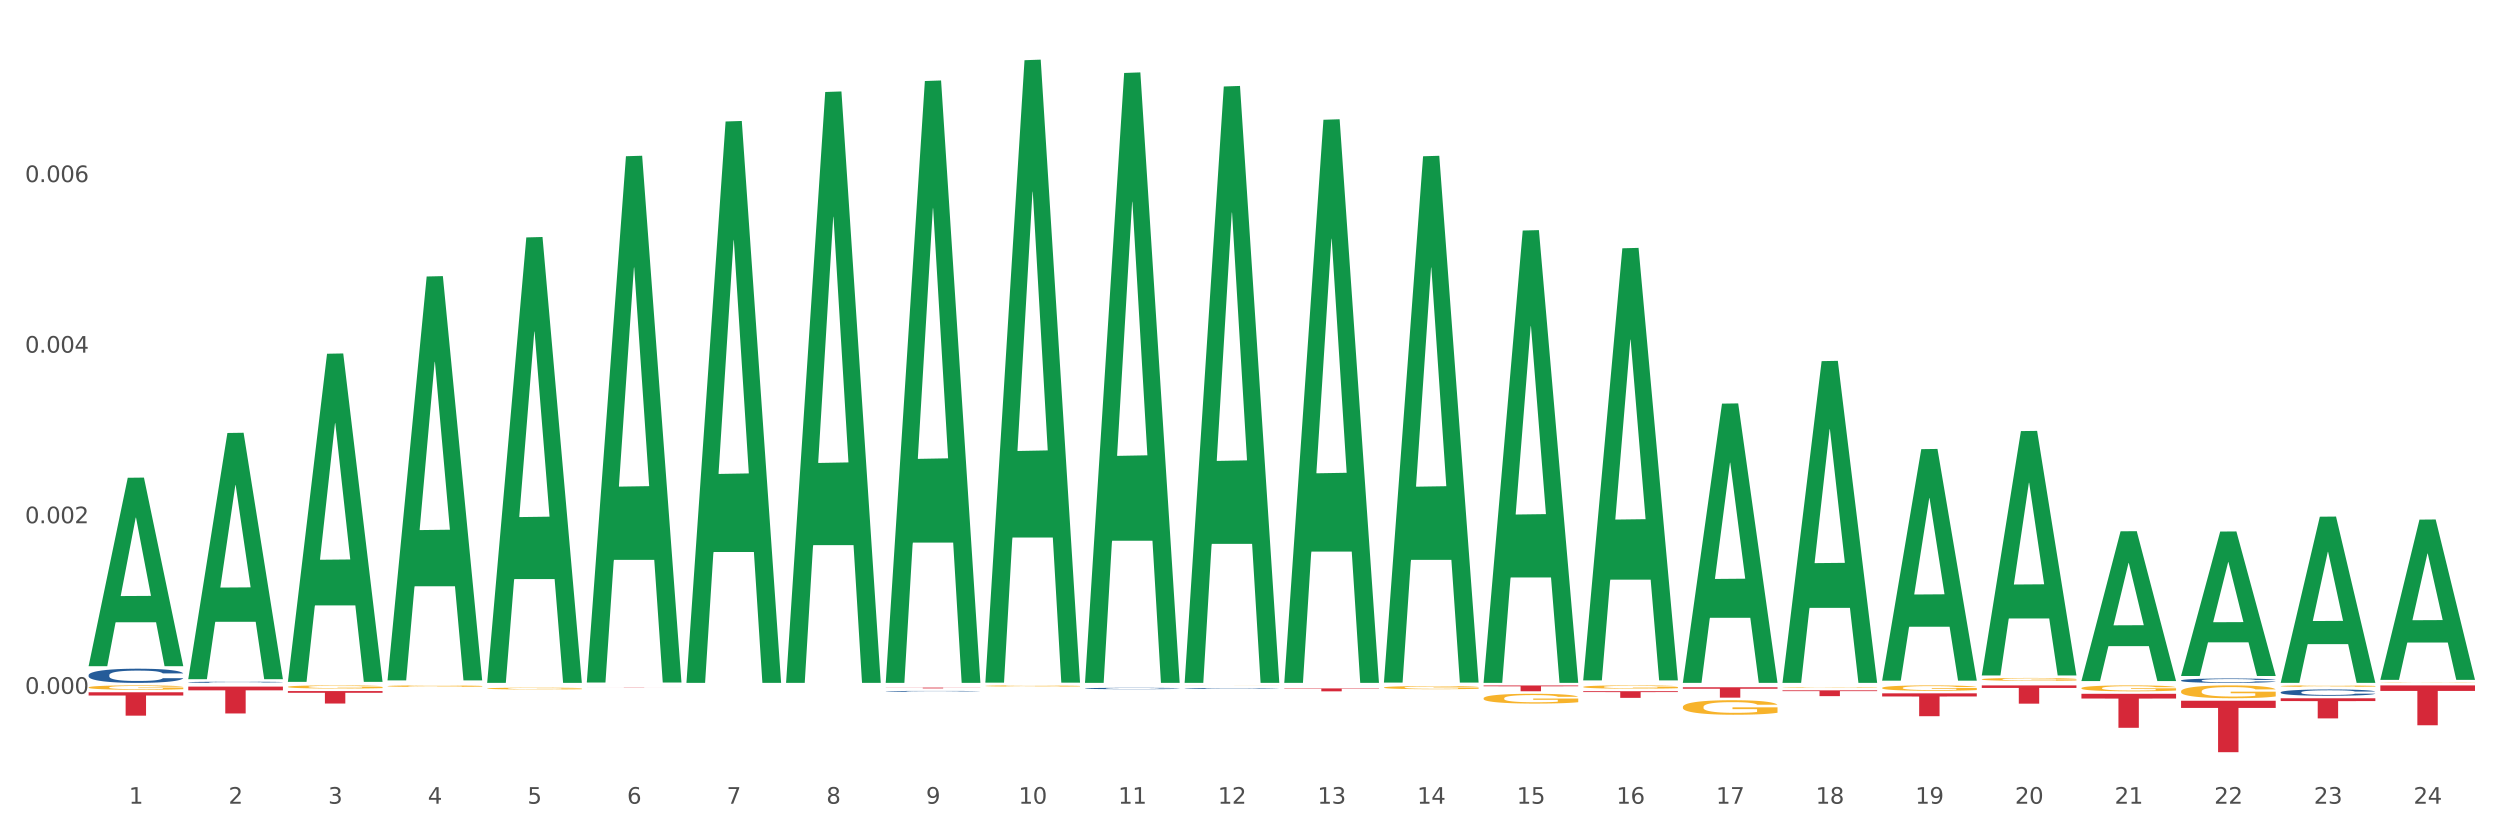 <?xml version="1.0" encoding="utf-8" standalone="no"?>
<!DOCTYPE svg PUBLIC "-//W3C//DTD SVG 1.1//EN"
  "http://www.w3.org/Graphics/SVG/1.1/DTD/svg11.dtd">
<svg xmlns:xlink="http://www.w3.org/1999/xlink" width="1080pt" height="360pt" viewBox="0 0 1080 360" xmlns="http://www.w3.org/2000/svg" version="1.1">
 <rect x="0" y="0" width="1080" height="360" fill="#333333" stroke="none"/>
 <defs>
  <style type="text/css">*{stroke-linejoin: round; stroke-linecap: butt}</style>
 </defs>
 <g id="figure_1">
  <g id="patch_1">
   <path d="M 0 360 
L 1080 360 
L 1080 0 
L 0 0 
z
" style="fill: #ffffff; stroke: #ffffff; stroke-linejoin: miter"/>
  </g>
  <g id="axes_1">
   <g id="matplotlib.axis_1">
    <g id="xtick_1">
     <g id="text_1">
      <!-- 1 -->
      <g style="fill: #4d4d4d" transform="translate(55.675 347.204) scale(0.096 -0.096)">
       <defs>
        <path id="DejaVuSans-31" d="M 794 531 
L 1825 531 
L 1825 4091 
L 703 3866 
L 703 4441 
L 1819 4666 
L 2450 4666 
L 2450 531 
L 3481 531 
L 3481 0 
L 794 0 
L 794 531 
z
" transform="scale(0.016)"/>
       </defs>
       <use xlink:href="#DejaVuSans-31"/>
      </g>
     </g>
    </g>
    <g id="xtick_2">
     <g id="text_2">
      <!-- 2 -->
      <g style="fill: #4d4d4d" transform="translate(98.72 347.204) scale(0.096 -0.096)">
       <defs>
        <path id="DejaVuSans-32" d="M 1228 531 
L 3431 531 
L 3431 0 
L 469 0 
L 469 531 
Q 828 903 1448 1529 
Q 2069 2156 2228 2338 
Q 2531 2678 2651 2914 
Q 2772 3150 2772 3378 
Q 2772 3750 2511 3984 
Q 2250 4219 1831 4219 
Q 1534 4219 1204 4116 
Q 875 4013 500 3803 
L 500 4441 
Q 881 4594 1212 4672 
Q 1544 4750 1819 4750 
Q 2544 4750 2975 4387 
Q 3406 4025 3406 3419 
Q 3406 3131 3298 2873 
Q 3191 2616 2906 2266 
Q 2828 2175 2409 1742 
Q 1991 1309 1228 531 
z
" transform="scale(0.016)"/>
       </defs>
       <use xlink:href="#DejaVuSans-32"/>
      </g>
     </g>
    </g>
    <g id="xtick_3">
     <g id="text_3">
      <!-- 3 -->
      <g style="fill: #4d4d4d" transform="translate(141.764 347.204) scale(0.096 -0.096)">
       <defs>
        <path id="DejaVuSans-33" d="M 2597 2516 
Q 3050 2419 3304 2112 
Q 3559 1806 3559 1356 
Q 3559 666 3084 287 
Q 2609 -91 1734 -91 
Q 1441 -91 1130 -33 
Q 819 25 488 141 
L 488 750 
Q 750 597 1062 519 
Q 1375 441 1716 441 
Q 2309 441 2620 675 
Q 2931 909 2931 1356 
Q 2931 1769 2642 2001 
Q 2353 2234 1838 2234 
L 1294 2234 
L 1294 2753 
L 1863 2753 
Q 2328 2753 2575 2939 
Q 2822 3125 2822 3475 
Q 2822 3834 2567 4026 
Q 2313 4219 1838 4219 
Q 1578 4219 1281 4162 
Q 984 4106 628 3988 
L 628 4550 
Q 988 4650 1302 4700 
Q 1616 4750 1894 4750 
Q 2613 4750 3031 4423 
Q 3450 4097 3450 3541 
Q 3450 3153 3228 2886 
Q 3006 2619 2597 2516 
z
" transform="scale(0.016)"/>
       </defs>
       <use xlink:href="#DejaVuSans-33"/>
      </g>
     </g>
    </g>
    <g id="xtick_4">
     <g id="text_4">
      <!-- 4 -->
      <g style="fill: #4d4d4d" transform="translate(184.809 347.204) scale(0.096 -0.096)">
       <defs>
        <path id="DejaVuSans-34" d="M 2419 4116 
L 825 1625 
L 2419 1625 
L 2419 4116 
z
M 2253 4666 
L 3047 4666 
L 3047 1625 
L 3713 1625 
L 3713 1100 
L 3047 1100 
L 3047 0 
L 2419 0 
L 2419 1100 
L 313 1100 
L 313 1709 
L 2253 4666 
z
" transform="scale(0.016)"/>
       </defs>
       <use xlink:href="#DejaVuSans-34"/>
      </g>
     </g>
    </g>
    <g id="xtick_5">
     <g id="text_5">
      <!-- 5 -->
      <g style="fill: #4d4d4d" transform="translate(227.853 347.204) scale(0.096 -0.096)">
       <defs>
        <path id="DejaVuSans-35" d="M 691 4666 
L 3169 4666 
L 3169 4134 
L 1269 4134 
L 1269 2991 
Q 1406 3038 1543 3061 
Q 1681 3084 1819 3084 
Q 2600 3084 3056 2656 
Q 3513 2228 3513 1497 
Q 3513 744 3044 326 
Q 2575 -91 1722 -91 
Q 1428 -91 1123 -41 
Q 819 9 494 109 
L 494 744 
Q 775 591 1075 516 
Q 1375 441 1709 441 
Q 2250 441 2565 725 
Q 2881 1009 2881 1497 
Q 2881 1984 2565 2268 
Q 2250 2553 1709 2553 
Q 1456 2553 1204 2497 
Q 953 2441 691 2322 
L 691 4666 
z
" transform="scale(0.016)"/>
       </defs>
       <use xlink:href="#DejaVuSans-35"/>
      </g>
     </g>
    </g>
    <g id="xtick_6">
     <g id="text_6">
      <!-- 6 -->
      <g style="fill: #4d4d4d" transform="translate(270.898 347.204) scale(0.096 -0.096)">
       <defs>
        <path id="DejaVuSans-36" d="M 2113 2584 
Q 1688 2584 1439 2293 
Q 1191 2003 1191 1497 
Q 1191 994 1439 701 
Q 1688 409 2113 409 
Q 2538 409 2786 701 
Q 3034 994 3034 1497 
Q 3034 2003 2786 2293 
Q 2538 2584 2113 2584 
z
M 3366 4563 
L 3366 3988 
Q 3128 4100 2886 4159 
Q 2644 4219 2406 4219 
Q 1781 4219 1451 3797 
Q 1122 3375 1075 2522 
Q 1259 2794 1537 2939 
Q 1816 3084 2150 3084 
Q 2853 3084 3261 2657 
Q 3669 2231 3669 1497 
Q 3669 778 3244 343 
Q 2819 -91 2113 -91 
Q 1303 -91 875 529 
Q 447 1150 447 2328 
Q 447 3434 972 4092 
Q 1497 4750 2381 4750 
Q 2619 4750 2861 4703 
Q 3103 4656 3366 4563 
z
" transform="scale(0.016)"/>
       </defs>
       <use xlink:href="#DejaVuSans-36"/>
      </g>
     </g>
    </g>
    <g id="xtick_7">
     <g id="text_7">
      <!-- 7 -->
      <g style="fill: #4d4d4d" transform="translate(313.942 347.204) scale(0.096 -0.096)">
       <defs>
        <path id="DejaVuSans-37" d="M 525 4666 
L 3525 4666 
L 3525 4397 
L 1831 0 
L 1172 0 
L 2766 4134 
L 525 4134 
L 525 4666 
z
" transform="scale(0.016)"/>
       </defs>
       <use xlink:href="#DejaVuSans-37"/>
      </g>
     </g>
    </g>
    <g id="xtick_8">
     <g id="text_8">
      <!-- 8 -->
      <g style="fill: #4d4d4d" transform="translate(356.987 347.204) scale(0.096 -0.096)">
       <defs>
        <path id="DejaVuSans-38" d="M 2034 2216 
Q 1584 2216 1326 1975 
Q 1069 1734 1069 1313 
Q 1069 891 1326 650 
Q 1584 409 2034 409 
Q 2484 409 2743 651 
Q 3003 894 3003 1313 
Q 3003 1734 2745 1975 
Q 2488 2216 2034 2216 
z
M 1403 2484 
Q 997 2584 770 2862 
Q 544 3141 544 3541 
Q 544 4100 942 4425 
Q 1341 4750 2034 4750 
Q 2731 4750 3128 4425 
Q 3525 4100 3525 3541 
Q 3525 3141 3298 2862 
Q 3072 2584 2669 2484 
Q 3125 2378 3379 2068 
Q 3634 1759 3634 1313 
Q 3634 634 3220 271 
Q 2806 -91 2034 -91 
Q 1263 -91 848 271 
Q 434 634 434 1313 
Q 434 1759 690 2068 
Q 947 2378 1403 2484 
z
M 1172 3481 
Q 1172 3119 1398 2916 
Q 1625 2713 2034 2713 
Q 2441 2713 2670 2916 
Q 2900 3119 2900 3481 
Q 2900 3844 2670 4047 
Q 2441 4250 2034 4250 
Q 1625 4250 1398 4047 
Q 1172 3844 1172 3481 
z
" transform="scale(0.016)"/>
       </defs>
       <use xlink:href="#DejaVuSans-38"/>
      </g>
     </g>
    </g>
    <g id="xtick_9">
     <g id="text_9">
      <!-- 9 -->
      <g style="fill: #4d4d4d" transform="translate(400.032 347.204) scale(0.096 -0.096)">
       <defs>
        <path id="DejaVuSans-39" d="M 703 97 
L 703 672 
Q 941 559 1184 500 
Q 1428 441 1663 441 
Q 2288 441 2617 861 
Q 2947 1281 2994 2138 
Q 2813 1869 2534 1725 
Q 2256 1581 1919 1581 
Q 1219 1581 811 2004 
Q 403 2428 403 3163 
Q 403 3881 828 4315 
Q 1253 4750 1959 4750 
Q 2769 4750 3195 4129 
Q 3622 3509 3622 2328 
Q 3622 1225 3098 567 
Q 2575 -91 1691 -91 
Q 1453 -91 1209 -44 
Q 966 3 703 97 
z
M 1959 2075 
Q 2384 2075 2632 2365 
Q 2881 2656 2881 3163 
Q 2881 3666 2632 3958 
Q 2384 4250 1959 4250 
Q 1534 4250 1286 3958 
Q 1038 3666 1038 3163 
Q 1038 2656 1286 2365 
Q 1534 2075 1959 2075 
z
" transform="scale(0.016)"/>
       </defs>
       <use xlink:href="#DejaVuSans-39"/>
      </g>
     </g>
    </g>
    <g id="xtick_10">
     <g id="text_10">
      <!-- 10 -->
      <g style="fill: #4d4d4d" transform="translate(440.022 347.204) scale(0.096 -0.096)">
       <defs>
        <path id="DejaVuSans-30" d="M 2034 4250 
Q 1547 4250 1301 3770 
Q 1056 3291 1056 2328 
Q 1056 1369 1301 889 
Q 1547 409 2034 409 
Q 2525 409 2770 889 
Q 3016 1369 3016 2328 
Q 3016 3291 2770 3770 
Q 2525 4250 2034 4250 
z
M 2034 4750 
Q 2819 4750 3233 4129 
Q 3647 3509 3647 2328 
Q 3647 1150 3233 529 
Q 2819 -91 2034 -91 
Q 1250 -91 836 529 
Q 422 1150 422 2328 
Q 422 3509 836 4129 
Q 1250 4750 2034 4750 
z
" transform="scale(0.016)"/>
       </defs>
       <use xlink:href="#DejaVuSans-31"/>
       <use xlink:href="#DejaVuSans-30" transform="translate(63.623 0)"/>
      </g>
     </g>
    </g>
    <g id="xtick_11">
     <g id="text_11">
      <!-- 11 -->
      <g style="fill: #4d4d4d" transform="translate(483.067 347.204) scale(0.096 -0.096)">
       <use xlink:href="#DejaVuSans-31"/>
       <use xlink:href="#DejaVuSans-31" transform="translate(63.623 0)"/>
      </g>
     </g>
    </g>
    <g id="xtick_12">
     <g id="text_12">
      <!-- 12 -->
      <g style="fill: #4d4d4d" transform="translate(526.111 347.204) scale(0.096 -0.096)">
       <use xlink:href="#DejaVuSans-31"/>
       <use xlink:href="#DejaVuSans-32" transform="translate(63.623 0)"/>
      </g>
     </g>
    </g>
    <g id="xtick_13">
     <g id="text_13">
      <!-- 13 -->
      <g style="fill: #4d4d4d" transform="translate(569.156 347.204) scale(0.096 -0.096)">
       <use xlink:href="#DejaVuSans-31"/>
       <use xlink:href="#DejaVuSans-33" transform="translate(63.623 0)"/>
      </g>
     </g>
    </g>
    <g id="xtick_14">
     <g id="text_14">
      <!-- 14 -->
      <g style="fill: #4d4d4d" transform="translate(612.2 347.204) scale(0.096 -0.096)">
       <use xlink:href="#DejaVuSans-31"/>
       <use xlink:href="#DejaVuSans-34" transform="translate(63.623 0)"/>
      </g>
     </g>
    </g>
    <g id="xtick_15">
     <g id="text_15">
      <!-- 15 -->
      <g style="fill: #4d4d4d" transform="translate(655.245 347.204) scale(0.096 -0.096)">
       <use xlink:href="#DejaVuSans-31"/>
       <use xlink:href="#DejaVuSans-35" transform="translate(63.623 0)"/>
      </g>
     </g>
    </g>
    <g id="xtick_16">
     <g id="text_16">
      <!-- 16 -->
      <g style="fill: #4d4d4d" transform="translate(698.289 347.204) scale(0.096 -0.096)">
       <use xlink:href="#DejaVuSans-31"/>
       <use xlink:href="#DejaVuSans-36" transform="translate(63.623 0)"/>
      </g>
     </g>
    </g>
    <g id="xtick_17">
     <g id="text_17">
      <!-- 17 -->
      <g style="fill: #4d4d4d" transform="translate(741.334 347.204) scale(0.096 -0.096)">
       <use xlink:href="#DejaVuSans-31"/>
       <use xlink:href="#DejaVuSans-37" transform="translate(63.623 0)"/>
      </g>
     </g>
    </g>
    <g id="xtick_18">
     <g id="text_18">
      <!-- 18 -->
      <g style="fill: #4d4d4d" transform="translate(784.379 347.204) scale(0.096 -0.096)">
       <use xlink:href="#DejaVuSans-31"/>
       <use xlink:href="#DejaVuSans-38" transform="translate(63.623 0)"/>
      </g>
     </g>
    </g>
    <g id="xtick_19">
     <g id="text_19">
      <!-- 19 -->
      <g style="fill: #4d4d4d" transform="translate(827.423 347.204) scale(0.096 -0.096)">
       <use xlink:href="#DejaVuSans-31"/>
       <use xlink:href="#DejaVuSans-39" transform="translate(63.623 0)"/>
      </g>
     </g>
    </g>
    <g id="xtick_20">
     <g id="text_20">
      <!-- 20 -->
      <g style="fill: #4d4d4d" transform="translate(870.468 347.204) scale(0.096 -0.096)">
       <use xlink:href="#DejaVuSans-32"/>
       <use xlink:href="#DejaVuSans-30" transform="translate(63.623 0)"/>
      </g>
     </g>
    </g>
    <g id="xtick_21">
     <g id="text_21">
      <!-- 21 -->
      <g style="fill: #4d4d4d" transform="translate(913.512 347.204) scale(0.096 -0.096)">
       <use xlink:href="#DejaVuSans-32"/>
       <use xlink:href="#DejaVuSans-31" transform="translate(63.623 0)"/>
      </g>
     </g>
    </g>
    <g id="xtick_22">
     <g id="text_22">
      <!-- 22 -->
      <g style="fill: #4d4d4d" transform="translate(956.557 347.204) scale(0.096 -0.096)">
       <use xlink:href="#DejaVuSans-32"/>
       <use xlink:href="#DejaVuSans-32" transform="translate(63.623 0)"/>
      </g>
     </g>
    </g>
    <g id="xtick_23">
     <g id="text_23">
      <!-- 23 -->
      <g style="fill: #4d4d4d" transform="translate(999.601 347.204) scale(0.096 -0.096)">
       <use xlink:href="#DejaVuSans-32"/>
       <use xlink:href="#DejaVuSans-33" transform="translate(63.623 0)"/>
      </g>
     </g>
    </g>
    <g id="xtick_24">
     <g id="text_24">
      <!-- 24 -->
      <g style="fill: #4d4d4d" transform="translate(1042.646 347.204) scale(0.096 -0.096)">
       <use xlink:href="#DejaVuSans-32"/>
       <use xlink:href="#DejaVuSans-34" transform="translate(63.623 0)"/>
      </g>
     </g>
    </g>
    <g id="xtick_25"/>
    <g id="xtick_26"/>
    <g id="xtick_27"/>
    <g id="xtick_28"/>
    <g id="xtick_29"/>
    <g id="xtick_30"/>
    <g id="xtick_31"/>
    <g id="xtick_32"/>
    <g id="xtick_33"/>
    <g id="xtick_34"/>
    <g id="xtick_35"/>
    <g id="xtick_36"/>
    <g id="xtick_37"/>
    <g id="xtick_38"/>
    <g id="xtick_39"/>
    <g id="xtick_40"/>
    <g id="xtick_41"/>
    <g id="xtick_42"/>
    <g id="xtick_43"/>
    <g id="xtick_44"/>
    <g id="xtick_45"/>
    <g id="xtick_46"/>
    <g id="xtick_47"/>
   </g>
   <g id="matplotlib.axis_2">
    <g id="ytick_1">
     <g id="text_25">
      <!-- 0.000 -->
      <g style="fill: #4d4d4d" transform="translate(10.8 299.732) scale(0.096 -0.096)">
       <defs>
        <path id="DejaVuSans-2e" d="M 684 794 
L 1344 794 
L 1344 0 
L 684 0 
L 684 794 
z
" transform="scale(0.016)"/>
       </defs>
       <use xlink:href="#DejaVuSans-30"/>
       <use xlink:href="#DejaVuSans-2e" transform="translate(63.623 0)"/>
       <use xlink:href="#DejaVuSans-30" transform="translate(95.41 0)"/>
       <use xlink:href="#DejaVuSans-30" transform="translate(159.033 0)"/>
       <use xlink:href="#DejaVuSans-30" transform="translate(222.656 0)"/>
      </g>
     </g>
    </g>
    <g id="ytick_2">
     <g id="text_26">
      <!-- 0.002 -->
      <g style="fill: #4d4d4d" transform="translate(10.8 226.043) scale(0.096 -0.096)">
       <use xlink:href="#DejaVuSans-30"/>
       <use xlink:href="#DejaVuSans-2e" transform="translate(63.623 0)"/>
       <use xlink:href="#DejaVuSans-30" transform="translate(95.41 0)"/>
       <use xlink:href="#DejaVuSans-30" transform="translate(159.033 0)"/>
       <use xlink:href="#DejaVuSans-32" transform="translate(222.656 0)"/>
      </g>
     </g>
    </g>
    <g id="ytick_3">
     <g id="text_27">
      <!-- 0.004 -->
      <g style="fill: #4d4d4d" transform="translate(10.8 152.354) scale(0.096 -0.096)">
       <use xlink:href="#DejaVuSans-30"/>
       <use xlink:href="#DejaVuSans-2e" transform="translate(63.623 0)"/>
       <use xlink:href="#DejaVuSans-30" transform="translate(95.41 0)"/>
       <use xlink:href="#DejaVuSans-30" transform="translate(159.033 0)"/>
       <use xlink:href="#DejaVuSans-34" transform="translate(222.656 0)"/>
      </g>
     </g>
    </g>
    <g id="ytick_4">
     <g id="text_28">
      <!-- 0.006 -->
      <g style="fill: #4d4d4d" transform="translate(10.8 78.664) scale(0.096 -0.096)">
       <use xlink:href="#DejaVuSans-30"/>
       <use xlink:href="#DejaVuSans-2e" transform="translate(63.623 0)"/>
       <use xlink:href="#DejaVuSans-30" transform="translate(95.41 0)"/>
       <use xlink:href="#DejaVuSans-30" transform="translate(159.033 0)"/>
       <use xlink:href="#DejaVuSans-36" transform="translate(222.656 0)"/>
      </g>
     </g>
    </g>
    <g id="ytick_5"/>
    <g id="ytick_6"/>
    <g id="ytick_7"/>
    <g id="ytick_8"/>
    <g id="ytick_9"/>
   </g>
   <g id="PolyCollection_1">
    <path d="M 38.283 287.639 
L 38.325 287.563 
L 55.188 206.394 
L 62.186 206.317 
L 79.175 287.792 
L 71.081 287.792 
L 67.414 268.82 
L 50.003 268.82 
L 49.876 269.126 
L 46.335 287.792 
L 38.283 287.792 
L 38.283 287.639 
L 52.195 257.497 
L 65.221 257.421 
L 58.771 223.683 
L 58.687 223.53 
L 58.603 223.76 
L 52.153 257.421 
L 52.195 257.497 
L 38.283 287.639 
z
" clip-path="url(#pba4fdf10b1)" style="fill: #109648"/>
    <path d="M 38.283 291.628 
L 38.331 291.622 
L 38.331 291.465 
L 38.476 291.253 
L 39.008 290.861 
L 39.685 290.564 
L 40.845 290.217 
L 41.473 290.071 
L 42.295 289.909 
L 43.987 289.646 
L 45.92 289.422 
L 47.274 289.299 
L 48.289 289.22 
L 50.56 289.081 
L 51.865 289.019 
L 53.219 288.969 
L 54.379 288.935 
L 56.312 288.896 
L 57.859 288.879 
L 59.648 288.873 
L 61.146 288.879 
L 63.128 288.901 
L 66.028 288.969 
L 67.14 289.008 
L 68.638 289.075 
L 70.185 289.164 
L 71.442 289.254 
L 72.892 289.383 
L 74.39 289.551 
L 75.84 289.763 
L 76.855 289.959 
L 77.677 290.167 
L 78.402 290.418 
L 78.934 290.693 
L 79.175 290.922 
L 70.33 290.922 
L 70.088 290.715 
L 69.605 290.491 
L 69.121 290.34 
L 68.59 290.217 
L 67.768 290.077 
L 67.043 289.987 
L 65.835 289.881 
L 64.723 289.814 
L 63.804 289.775 
L 62.693 289.741 
L 60.324 289.707 
L 58.632 289.707 
L 57.569 289.719 
L 56.264 289.747 
L 55.152 289.786 
L 53.847 289.853 
L 52.832 289.926 
L 51.817 290.021 
L 51.237 290.088 
L 50.367 290.211 
L 49.787 290.312 
L 49.014 290.486 
L 48.579 290.609 
L 47.805 290.928 
L 47.467 291.163 
L 47.322 291.325 
L 47.225 291.504 
L 47.225 292.378 
L 47.515 292.77 
L 47.757 292.937 
L 48.144 293.128 
L 48.869 293.374 
L 49.932 293.615 
L 51.044 293.788 
L 51.962 293.895 
L 52.832 293.973 
L 53.702 294.035 
L 54.766 294.091 
L 55.636 294.124 
L 56.941 294.158 
L 58.487 294.175 
L 59.696 294.175 
L 62.161 294.147 
L 63.273 294.119 
L 64.336 294.079 
L 65.496 294.018 
L 66.415 293.951 
L 66.946 293.9 
L 67.816 293.794 
L 68.493 293.682 
L 69.073 293.553 
L 69.46 293.441 
L 69.895 293.273 
L 70.233 293.083 
L 70.33 292.982 
L 79.175 292.982 
L 78.982 293.184 
L 78.644 293.38 
L 77.967 293.643 
L 77.435 293.794 
L 76.614 293.979 
L 75.743 294.135 
L 74.535 294.309 
L 73.423 294.438 
L 72.263 294.55 
L 71.007 294.65 
L 68.735 294.79 
L 67.913 294.83 
L 66.173 294.897 
L 64.82 294.936 
L 62.838 294.975 
L 60.808 294.998 
L 58.681 295.003 
L 56.796 294.992 
L 54.717 294.958 
L 53.412 294.925 
L 51.962 294.874 
L 50.27 294.796 
L 48.675 294.701 
L 47.177 294.589 
L 45.775 294.46 
L 44.47 294.315 
L 42.778 294.074 
L 41.522 293.839 
L 40.603 293.62 
L 39.975 293.436 
L 39.346 293.201 
L 39.008 293.038 
L 38.476 292.646 
L 38.283 292.283 
L 38.283 291.628 
z
" clip-path="url(#pba4fdf10b1)" style="fill: #255c99"/>
    <path d="M 38.283 299.064 
L 79.175 299.064 
L 79.175 300.47 
L 63.09 300.479 
L 63.09 309.178 
L 54.272 309.178 
L 54.272 300.479 
L 38.283 300.47 
L 38.283 299.074 
L 38.283 299.064 
z
" clip-path="url(#pba4fdf10b1)" style="fill: #d62839"/>
    <path d="M 81.328 296.613 
L 122.22 296.613 
L 122.22 298.226 
L 106.134 298.237 
L 106.134 308.216 
L 97.316 308.216 
L 97.316 298.237 
L 81.328 298.226 
L 81.328 296.624 
L 81.328 296.613 
z
" clip-path="url(#pba4fdf10b1)" style="fill: #d62839"/>
    <path d="M 124.372 298.528 
L 165.264 298.528 
L 165.264 299.277 
L 149.179 299.282 
L 149.179 303.918 
L 140.361 303.918 
L 140.361 299.282 
L 124.372 299.277 
L 124.372 298.533 
L 124.372 298.528 
z
" clip-path="url(#pba4fdf10b1)" style="fill: #d62839"/>
    <path d="M 253.506 297.023 
L 294.398 297.023 
L 294.398 297.036 
L 278.312 297.036 
L 278.312 297.117 
L 269.494 297.117 
L 269.494 297.036 
L 253.506 297.036 
L 253.506 297.023 
L 253.506 297.023 
z
" clip-path="url(#pba4fdf10b1)" style="fill: #d62839"/>
    <path d="M 382.639 297.056 
L 423.532 297.056 
L 423.532 297.102 
L 407.446 297.103 
L 407.446 297.387 
L 398.628 297.387 
L 398.628 297.103 
L 382.639 297.102 
L 382.639 297.057 
L 382.639 297.056 
z
" clip-path="url(#pba4fdf10b1)" style="fill: #d62839"/>
    <path d="M 554.818 297.374 
L 595.71 297.374 
L 595.71 297.554 
L 579.624 297.555 
L 579.624 298.668 
L 570.806 298.668 
L 570.806 297.555 
L 554.818 297.554 
L 554.818 297.375 
L 554.818 297.374 
z
" clip-path="url(#pba4fdf10b1)" style="fill: #d62839"/>
    <path d="M 81.328 294.727 
L 81.376 294.727 
L 81.376 294.714 
L 81.521 294.697 
L 82.053 294.665 
L 82.729 294.64 
L 83.889 294.612 
L 84.518 294.6 
L 85.339 294.587 
L 87.031 294.565 
L 88.965 294.547 
L 90.318 294.537 
L 91.333 294.531 
L 93.605 294.519 
L 94.91 294.514 
L 96.263 294.51 
L 97.423 294.507 
L 99.357 294.504 
L 100.904 294.503 
L 102.692 294.502 
L 104.191 294.503 
L 106.172 294.504 
L 109.072 294.51 
L 110.184 294.513 
L 111.683 294.519 
L 113.229 294.526 
L 114.486 294.533 
L 115.936 294.544 
L 117.435 294.558 
L 118.885 294.575 
L 119.9 294.591 
L 120.721 294.608 
L 121.446 294.628 
L 121.978 294.651 
L 122.22 294.67 
L 113.374 294.67 
L 113.133 294.653 
L 112.649 294.634 
L 112.166 294.622 
L 111.634 294.612 
L 110.813 294.601 
L 110.088 294.593 
L 108.879 294.585 
L 107.767 294.579 
L 106.849 294.576 
L 105.737 294.573 
L 103.369 294.57 
L 101.677 294.57 
L 100.614 294.571 
L 99.309 294.574 
L 98.197 294.577 
L 96.892 294.582 
L 95.877 294.588 
L 94.862 294.596 
L 94.282 294.601 
L 93.412 294.612 
L 92.832 294.62 
L 92.058 294.634 
L 91.623 294.644 
L 90.85 294.67 
L 90.511 294.689 
L 90.366 294.703 
L 90.27 294.717 
L 90.27 294.789 
L 90.56 294.821 
L 90.801 294.834 
L 91.188 294.85 
L 91.913 294.87 
L 92.977 294.89 
L 94.088 294.904 
L 95.007 294.913 
L 95.877 294.919 
L 96.747 294.924 
L 97.81 294.929 
L 98.68 294.931 
L 99.985 294.934 
L 101.532 294.935 
L 102.74 294.935 
L 105.206 294.933 
L 106.317 294.931 
L 107.381 294.928 
L 108.541 294.923 
L 109.459 294.917 
L 109.991 294.913 
L 110.861 294.904 
L 111.538 294.895 
L 112.118 294.885 
L 112.504 294.875 
L 112.939 294.862 
L 113.278 294.846 
L 113.374 294.838 
L 122.22 294.838 
L 122.027 294.854 
L 121.688 294.87 
L 121.011 294.892 
L 120.48 294.904 
L 119.658 294.919 
L 118.788 294.932 
L 117.58 294.946 
L 116.468 294.957 
L 115.308 294.966 
L 114.051 294.974 
L 111.779 294.986 
L 110.958 294.989 
L 109.217 294.994 
L 107.864 294.998 
L 105.882 295.001 
L 103.852 295.003 
L 101.725 295.003 
L 99.84 295.002 
L 97.762 294.999 
L 96.457 294.997 
L 95.007 294.993 
L 93.315 294.986 
L 91.72 294.978 
L 90.221 294.969 
L 88.82 294.959 
L 87.515 294.947 
L 85.823 294.927 
L 84.566 294.908 
L 83.648 294.89 
L 83.019 294.875 
L 82.391 294.856 
L 82.053 294.843 
L 81.521 294.811 
L 81.328 294.781 
L 81.328 294.727 
z
" clip-path="url(#pba4fdf10b1)" style="fill: #255c99"/>
    <path d="M 640.907 296.135 
L 681.799 296.135 
L 681.799 296.481 
L 665.713 296.484 
L 665.713 298.626 
L 656.895 298.626 
L 656.895 296.484 
L 640.907 296.481 
L 640.907 296.138 
L 640.907 296.135 
z
" clip-path="url(#pba4fdf10b1)" style="fill: #d62839"/>
    <path d="M 726.996 296.901 
L 767.888 296.901 
L 767.888 297.527 
L 751.803 297.532 
L 751.803 301.406 
L 742.985 301.406 
L 742.985 297.532 
L 726.996 297.527 
L 726.996 296.906 
L 726.996 296.901 
z
" clip-path="url(#pba4fdf10b1)" style="fill: #d62839"/>
    <path d="M 770.04 298.227 
L 810.933 298.227 
L 810.933 298.576 
L 794.847 298.579 
L 794.847 300.74 
L 786.029 300.74 
L 786.029 298.579 
L 770.04 298.576 
L 770.04 298.229 
L 770.04 298.227 
z
" clip-path="url(#pba4fdf10b1)" style="fill: #d62839"/>
    <path d="M 813.085 299.508 
L 853.977 299.508 
L 853.977 300.881 
L 837.892 300.89 
L 837.892 309.386 
L 829.074 309.386 
L 829.074 300.89 
L 813.085 300.881 
L 813.085 299.517 
L 813.085 299.508 
z
" clip-path="url(#pba4fdf10b1)" style="fill: #d62839"/>
    <path d="M 856.129 296.084 
L 897.022 296.084 
L 897.022 297.181 
L 880.936 297.188 
L 880.936 303.974 
L 872.118 303.974 
L 872.118 297.188 
L 856.129 297.181 
L 856.129 296.092 
L 856.129 296.084 
z
" clip-path="url(#pba4fdf10b1)" style="fill: #d62839"/>
    <path d="M 899.174 299.73 
L 940.066 299.73 
L 940.066 301.772 
L 923.981 301.786 
L 923.981 314.422 
L 915.163 314.422 
L 915.163 301.786 
L 899.174 301.772 
L 899.174 299.744 
L 899.174 299.73 
z
" clip-path="url(#pba4fdf10b1)" style="fill: #d62839"/>
    <path d="M 942.219 302.725 
L 983.111 302.725 
L 983.111 305.814 
L 967.025 305.834 
L 967.025 324.95 
L 958.207 324.95 
L 958.207 305.834 
L 942.219 305.814 
L 942.219 302.746 
L 942.219 302.725 
z
" clip-path="url(#pba4fdf10b1)" style="fill: #d62839"/>
    <path d="M 985.263 301.661 
L 1026.155 301.661 
L 1026.155 302.871 
L 1010.07 302.879 
L 1010.07 310.362 
L 1001.252 310.362 
L 1001.252 302.879 
L 985.263 302.871 
L 985.263 301.67 
L 985.263 301.661 
z
" clip-path="url(#pba4fdf10b1)" style="fill: #d62839"/>
    <path d="M 683.951 298.585 
L 724.844 298.585 
L 724.844 298.986 
L 708.758 298.988 
L 708.758 301.467 
L 699.94 301.467 
L 699.94 298.988 
L 683.951 298.986 
L 683.951 298.588 
L 683.951 298.585 
z
" clip-path="url(#pba4fdf10b1)" style="fill: #d62839"/>
    <path d="M 382.639 298.642 
L 382.688 298.642 
L 382.688 298.632 
L 382.833 298.619 
L 383.364 298.594 
L 384.041 298.575 
L 385.201 298.553 
L 385.83 298.544 
L 386.651 298.534 
L 388.343 298.517 
L 390.277 298.503 
L 391.63 298.495 
L 392.645 298.49 
L 394.917 298.482 
L 396.222 298.478 
L 397.575 298.475 
L 398.735 298.472 
L 400.669 298.47 
L 402.216 298.469 
L 404.004 298.469 
L 405.502 298.469 
L 407.484 298.47 
L 410.384 298.475 
L 411.496 298.477 
L 412.994 298.481 
L 414.541 298.487 
L 415.798 298.493 
L 417.248 298.501 
L 418.746 298.511 
L 420.197 298.525 
L 421.212 298.537 
L 422.033 298.55 
L 422.758 298.566 
L 423.29 298.583 
L 423.532 298.598 
L 414.686 298.598 
L 414.445 298.585 
L 413.961 298.571 
L 413.478 298.561 
L 412.946 298.553 
L 412.124 298.544 
L 411.399 298.539 
L 410.191 298.532 
L 409.079 298.528 
L 408.161 298.525 
L 407.049 298.523 
L 404.681 298.521 
L 402.989 298.521 
L 401.926 298.522 
L 400.62 298.524 
L 399.509 298.526 
L 398.204 298.53 
L 397.189 298.535 
L 396.174 298.541 
L 395.593 298.545 
L 394.723 298.553 
L 394.143 298.559 
L 393.37 298.57 
L 392.935 298.578 
L 392.162 298.598 
L 391.823 298.613 
L 391.678 298.623 
L 391.582 298.635 
L 391.582 298.69 
L 391.872 298.714 
L 392.113 298.725 
L 392.5 298.737 
L 393.225 298.752 
L 394.288 298.768 
L 395.4 298.779 
L 396.319 298.785 
L 397.189 298.79 
L 398.059 298.794 
L 399.122 298.798 
L 399.992 298.8 
L 401.297 298.802 
L 402.844 298.803 
L 404.052 298.803 
L 406.517 298.801 
L 407.629 298.799 
L 408.693 298.797 
L 409.853 298.793 
L 410.771 298.789 
L 411.303 298.786 
L 412.173 298.779 
L 412.849 298.772 
L 413.429 298.764 
L 413.816 298.757 
L 414.251 298.746 
L 414.59 298.734 
L 414.686 298.728 
L 423.532 298.728 
L 423.338 298.74 
L 423 298.753 
L 422.323 298.769 
L 421.792 298.779 
L 420.97 298.791 
L 420.1 298.801 
L 418.891 298.811 
L 417.78 298.82 
L 416.62 298.827 
L 415.363 298.833 
L 413.091 298.842 
L 412.269 298.844 
L 410.529 298.849 
L 409.176 298.851 
L 407.194 298.853 
L 405.164 298.855 
L 403.037 298.855 
L 401.152 298.855 
L 399.074 298.852 
L 397.769 298.85 
L 396.319 298.847 
L 394.627 298.842 
L 393.032 298.836 
L 391.533 298.829 
L 390.132 298.821 
L 388.826 298.812 
L 387.135 298.797 
L 385.878 298.782 
L 384.96 298.768 
L 384.331 298.756 
L 383.703 298.742 
L 383.364 298.731 
L 382.833 298.707 
L 382.639 298.684 
L 382.639 298.642 
z
" clip-path="url(#pba4fdf10b1)" style="fill: #255c99"/>
    <path d="M 468.729 297.402 
L 468.777 297.402 
L 468.777 297.386 
L 468.922 297.365 
L 469.454 297.325 
L 470.13 297.295 
L 471.29 297.26 
L 471.919 297.246 
L 472.74 297.23 
L 474.432 297.203 
L 476.366 297.181 
L 477.719 297.168 
L 478.734 297.16 
L 481.006 297.146 
L 482.311 297.14 
L 483.664 297.135 
L 484.824 297.132 
L 486.758 297.128 
L 488.305 297.126 
L 490.093 297.125 
L 491.591 297.126 
L 493.573 297.128 
L 496.473 297.135 
L 497.585 297.139 
L 499.084 297.146 
L 500.63 297.155 
L 501.887 297.164 
L 503.337 297.177 
L 504.836 297.194 
L 506.286 297.215 
L 507.301 297.235 
L 508.122 297.255 
L 508.847 297.281 
L 509.379 297.308 
L 509.621 297.331 
L 500.775 297.331 
L 500.534 297.311 
L 500.05 297.288 
L 499.567 297.273 
L 499.035 297.26 
L 498.214 297.246 
L 497.488 297.237 
L 496.28 297.227 
L 495.168 297.22 
L 494.25 297.216 
L 493.138 297.213 
L 490.77 297.209 
L 489.078 297.209 
L 488.015 297.21 
L 486.71 297.213 
L 485.598 297.217 
L 484.293 297.224 
L 483.278 297.231 
L 482.263 297.241 
L 481.683 297.248 
L 480.813 297.26 
L 480.232 297.27 
L 479.459 297.287 
L 479.024 297.3 
L 478.251 297.332 
L 477.912 297.356 
L 477.767 297.372 
L 477.671 297.39 
L 477.671 297.478 
L 477.961 297.517 
L 478.202 297.534 
L 478.589 297.553 
L 479.314 297.578 
L 480.378 297.602 
L 481.489 297.62 
L 482.408 297.63 
L 483.278 297.638 
L 484.148 297.644 
L 485.211 297.65 
L 486.081 297.653 
L 487.386 297.657 
L 488.933 297.658 
L 490.141 297.658 
L 492.607 297.656 
L 493.718 297.653 
L 494.782 297.649 
L 495.942 297.643 
L 496.86 297.636 
L 497.392 297.631 
L 498.262 297.62 
L 498.939 297.609 
L 499.519 297.596 
L 499.905 297.585 
L 500.34 297.568 
L 500.679 297.549 
L 500.775 297.539 
L 509.621 297.539 
L 509.427 297.559 
L 509.089 297.578 
L 508.412 297.605 
L 507.881 297.62 
L 507.059 297.639 
L 506.189 297.654 
L 504.981 297.672 
L 503.869 297.685 
L 502.709 297.696 
L 501.452 297.706 
L 499.18 297.72 
L 498.359 297.724 
L 496.618 297.731 
L 495.265 297.735 
L 493.283 297.739 
L 491.253 297.741 
L 489.126 297.742 
L 487.241 297.741 
L 485.163 297.737 
L 483.858 297.734 
L 482.408 297.729 
L 480.716 297.721 
L 479.121 297.711 
L 477.622 297.7 
L 476.221 297.687 
L 474.916 297.672 
L 473.224 297.648 
L 471.967 297.625 
L 471.049 297.603 
L 470.42 297.584 
L 469.792 297.56 
L 469.454 297.544 
L 468.922 297.505 
L 468.729 297.468 
L 468.729 297.402 
z
" clip-path="url(#pba4fdf10b1)" style="fill: #255c99"/>
    <path d="M 511.773 297.39 
L 511.821 297.39 
L 511.821 297.379 
L 511.966 297.365 
L 512.498 297.339 
L 513.175 297.32 
L 514.335 297.297 
L 514.963 297.287 
L 515.785 297.276 
L 517.477 297.259 
L 519.41 297.244 
L 520.764 297.236 
L 521.779 297.231 
L 524.05 297.221 
L 525.356 297.217 
L 526.709 297.214 
L 527.869 297.212 
L 529.802 297.209 
L 531.349 297.208 
L 533.138 297.208 
L 534.636 297.208 
L 536.618 297.21 
L 539.518 297.214 
L 540.63 297.217 
L 542.128 297.221 
L 543.675 297.227 
L 544.932 297.233 
L 546.382 297.241 
L 547.88 297.252 
L 549.33 297.267 
L 550.345 297.28 
L 551.167 297.293 
L 551.892 297.31 
L 552.424 297.328 
L 552.665 297.343 
L 543.82 297.343 
L 543.578 297.33 
L 543.095 297.315 
L 542.611 297.305 
L 542.08 297.297 
L 541.258 297.287 
L 540.533 297.281 
L 539.325 297.274 
L 538.213 297.27 
L 537.295 297.267 
L 536.183 297.265 
L 533.814 297.263 
L 532.123 297.263 
L 531.059 297.264 
L 529.754 297.265 
L 528.642 297.268 
L 527.337 297.272 
L 526.322 297.277 
L 525.307 297.284 
L 524.727 297.288 
L 523.857 297.296 
L 523.277 297.303 
L 522.504 297.314 
L 522.069 297.322 
L 521.295 297.344 
L 520.957 297.359 
L 520.812 297.37 
L 520.715 297.382 
L 520.715 297.44 
L 521.005 297.465 
L 521.247 297.477 
L 521.634 297.489 
L 522.359 297.505 
L 523.422 297.521 
L 524.534 297.533 
L 525.452 297.54 
L 526.322 297.545 
L 527.192 297.549 
L 528.256 297.553 
L 529.126 297.555 
L 530.431 297.557 
L 531.978 297.558 
L 533.186 297.558 
L 535.651 297.557 
L 536.763 297.555 
L 537.826 297.552 
L 538.986 297.548 
L 539.905 297.544 
L 540.436 297.54 
L 541.306 297.533 
L 541.983 297.526 
L 542.563 297.517 
L 542.95 297.51 
L 543.385 297.499 
L 543.723 297.486 
L 543.82 297.48 
L 552.665 297.48 
L 552.472 297.493 
L 552.134 297.506 
L 551.457 297.523 
L 550.925 297.533 
L 550.104 297.545 
L 549.234 297.556 
L 548.025 297.567 
L 546.913 297.576 
L 545.753 297.583 
L 544.497 297.59 
L 542.225 297.599 
L 541.403 297.602 
L 539.663 297.606 
L 538.31 297.609 
L 536.328 297.611 
L 534.298 297.613 
L 532.171 297.613 
L 530.286 297.612 
L 528.207 297.61 
L 526.902 297.608 
L 525.452 297.605 
L 523.76 297.6 
L 522.165 297.593 
L 520.667 297.586 
L 519.265 297.577 
L 517.96 297.568 
L 516.268 297.552 
L 515.012 297.536 
L 514.093 297.522 
L 513.465 297.51 
L 512.836 297.494 
L 512.498 297.483 
L 511.966 297.457 
L 511.773 297.433 
L 511.773 297.39 
z
" clip-path="url(#pba4fdf10b1)" style="fill: #255c99"/>
    <path d="M 167.417 296.399 
L 167.465 296.398 
L 167.465 296.376 
L 167.561 296.357 
L 168.044 296.31 
L 168.768 296.271 
L 169.3 296.251 
L 169.831 296.234 
L 170.458 296.217 
L 171.231 296.2 
L 172.631 296.175 
L 173.5 296.161 
L 174.562 296.148 
L 176.493 296.128 
L 177.893 296.117 
L 179.342 296.107 
L 181.707 296.096 
L 183.252 296.091 
L 184.894 296.088 
L 186.873 296.085 
L 188.37 296.084 
L 191.653 296.086 
L 194.453 296.092 
L 195.805 296.096 
L 197.543 296.104 
L 198.46 296.109 
L 199.957 296.119 
L 201.502 296.132 
L 202.564 296.143 
L 204.157 296.164 
L 205.364 296.185 
L 206.474 296.211 
L 207.054 296.229 
L 207.488 296.246 
L 207.874 296.265 
L 208.261 296.296 
L 199.57 296.296 
L 199.233 296.274 
L 198.701 296.253 
L 197.929 296.234 
L 197.253 296.221 
L 196.094 296.206 
L 195.032 296.196 
L 193.922 296.188 
L 192.57 296.182 
L 191.508 296.179 
L 190.011 296.176 
L 187.066 296.177 
L 185.087 296.182 
L 183.735 296.188 
L 182.866 296.194 
L 182.093 296.2 
L 181.224 296.209 
L 180.211 296.222 
L 179.486 296.234 
L 178.762 296.248 
L 178.183 296.263 
L 177.652 296.281 
L 177.217 296.299 
L 176.879 296.319 
L 176.59 296.342 
L 176.348 296.381 
L 176.348 296.467 
L 176.445 296.486 
L 176.686 296.511 
L 176.976 296.531 
L 177.459 296.554 
L 177.893 296.569 
L 178.714 296.591 
L 179.631 296.61 
L 180.355 296.622 
L 181.08 296.632 
L 182.335 296.646 
L 183.735 296.657 
L 184.942 296.664 
L 186.583 296.67 
L 187.694 296.672 
L 188.659 296.673 
L 191.025 296.673 
L 192.715 296.672 
L 194.598 296.667 
L 196.046 296.662 
L 197.253 296.655 
L 198.605 296.644 
L 199.474 296.633 
L 199.474 296.503 
L 188.853 296.503 
L 188.853 296.416 
L 208.309 296.416 
L 208.309 296.67 
L 207.488 296.683 
L 206.571 296.695 
L 205.605 296.705 
L 204.157 296.718 
L 202.419 296.731 
L 200.874 296.739 
L 199.233 296.747 
L 197.301 296.754 
L 194.791 296.76 
L 193.246 296.762 
L 191.315 296.764 
L 189.046 296.765 
L 187.066 296.764 
L 185.135 296.76 
L 183.107 296.755 
L 181.128 296.747 
L 179.631 296.739 
L 178.135 296.729 
L 176.541 296.716 
L 175.286 296.703 
L 174.321 296.692 
L 173.258 296.678 
L 172.1 296.659 
L 171.231 296.642 
L 170.458 296.625 
L 169.637 296.603 
L 169.058 296.583 
L 168.479 296.559 
L 168.141 296.541 
L 167.755 296.513 
L 167.465 296.474 
L 167.417 296.399 
z
" clip-path="url(#pba4fdf10b1)" style="fill: #f7b32b"/>
    <path d="M 210.461 297.428 
L 210.509 297.428 
L 210.509 297.402 
L 210.606 297.381 
L 211.089 297.328 
L 211.813 297.284 
L 212.344 297.261 
L 212.875 297.242 
L 213.503 297.223 
L 214.275 297.203 
L 215.675 297.174 
L 216.544 297.159 
L 217.606 297.144 
L 219.538 297.121 
L 220.938 297.109 
L 222.386 297.098 
L 224.752 297.085 
L 226.297 297.08 
L 227.938 297.075 
L 229.918 297.073 
L 231.414 297.072 
L 234.697 297.074 
L 237.497 297.08 
L 238.849 297.085 
L 240.587 297.094 
L 241.505 297.099 
L 243.001 297.111 
L 244.546 297.125 
L 245.608 297.138 
L 247.202 297.162 
L 248.409 297.186 
L 249.519 297.216 
L 250.098 297.236 
L 250.533 297.255 
L 250.919 297.277 
L 251.305 297.311 
L 242.615 297.311 
L 242.277 297.287 
L 241.746 297.264 
L 240.974 297.241 
L 240.298 297.227 
L 239.139 297.209 
L 238.077 297.198 
L 236.966 297.19 
L 235.615 297.183 
L 234.552 297.179 
L 233.056 297.176 
L 230.111 297.177 
L 228.131 297.183 
L 226.78 297.19 
L 225.91 297.196 
L 225.138 297.203 
L 224.269 297.213 
L 223.255 297.228 
L 222.531 297.241 
L 221.807 297.258 
L 221.227 297.275 
L 220.696 297.295 
L 220.262 297.316 
L 219.924 297.338 
L 219.634 297.364 
L 219.393 297.409 
L 219.393 297.505 
L 219.489 297.527 
L 219.731 297.556 
L 220.02 297.578 
L 220.503 297.604 
L 220.938 297.622 
L 221.758 297.647 
L 222.676 297.668 
L 223.4 297.681 
L 224.124 297.693 
L 225.379 297.708 
L 226.78 297.721 
L 227.986 297.729 
L 229.628 297.736 
L 230.738 297.739 
L 231.704 297.74 
L 234.07 297.74 
L 235.759 297.738 
L 237.642 297.733 
L 239.091 297.727 
L 240.298 297.719 
L 241.649 297.706 
L 242.518 297.694 
L 242.518 297.547 
L 231.897 297.546 
L 231.897 297.448 
L 251.354 297.448 
L 251.354 297.736 
L 250.533 297.751 
L 249.615 297.764 
L 248.65 297.776 
L 247.202 297.791 
L 245.463 297.805 
L 243.919 297.815 
L 242.277 297.823 
L 240.346 297.831 
L 237.835 297.838 
L 236.29 297.841 
L 234.359 297.843 
L 232.09 297.844 
L 230.111 297.842 
L 228.18 297.839 
L 226.152 297.832 
L 224.172 297.823 
L 222.676 297.814 
L 221.179 297.803 
L 219.586 297.788 
L 218.331 297.774 
L 217.365 297.761 
L 216.303 297.745 
L 215.144 297.724 
L 214.275 297.705 
L 213.503 297.685 
L 212.682 297.66 
L 212.103 297.638 
L 211.523 297.61 
L 211.185 297.59 
L 210.799 297.558 
L 210.509 297.514 
L 210.461 297.428 
z
" clip-path="url(#pba4fdf10b1)" style="fill: #f7b32b"/>
    <path d="M 425.684 296.323 
L 425.732 296.323 
L 425.732 296.306 
L 425.829 296.291 
L 426.312 296.256 
L 427.036 296.227 
L 427.567 296.211 
L 428.098 296.198 
L 428.726 296.185 
L 429.498 296.172 
L 430.898 296.153 
L 431.767 296.143 
L 432.829 296.133 
L 434.76 296.117 
L 436.161 296.109 
L 437.609 296.102 
L 439.975 296.093 
L 441.519 296.09 
L 443.161 296.087 
L 445.14 296.085 
L 446.637 296.084 
L 449.92 296.086 
L 452.72 296.09 
L 454.072 296.093 
L 455.81 296.099 
L 456.727 296.103 
L 458.224 296.11 
L 459.769 296.12 
L 460.831 296.129 
L 462.424 296.145 
L 463.631 296.161 
L 464.742 296.181 
L 465.321 296.194 
L 465.756 296.207 
L 466.142 296.222 
L 466.528 296.245 
L 457.838 296.245 
L 457.5 296.228 
L 456.969 296.213 
L 456.196 296.198 
L 455.52 296.188 
L 454.362 296.177 
L 453.3 296.169 
L 452.189 296.163 
L 450.837 296.159 
L 449.775 296.156 
L 448.279 296.154 
L 445.334 296.155 
L 443.354 296.159 
L 442.002 296.163 
L 441.133 296.168 
L 440.361 296.172 
L 439.492 296.179 
L 438.478 296.189 
L 437.754 296.198 
L 437.03 296.209 
L 436.45 296.22 
L 435.919 296.234 
L 435.485 296.248 
L 435.147 296.262 
L 434.857 296.28 
L 434.616 296.31 
L 434.616 296.375 
L 434.712 296.39 
L 434.954 296.409 
L 435.243 296.424 
L 435.726 296.441 
L 436.161 296.453 
L 436.981 296.47 
L 437.899 296.484 
L 438.623 296.493 
L 439.347 296.501 
L 440.602 296.511 
L 442.002 296.519 
L 443.209 296.525 
L 444.851 296.529 
L 445.961 296.531 
L 446.927 296.532 
L 449.292 296.532 
L 450.982 296.531 
L 452.865 296.527 
L 454.313 296.523 
L 455.52 296.518 
L 456.872 296.51 
L 457.741 296.501 
L 457.741 296.403 
L 447.12 296.402 
L 447.12 296.337 
L 466.576 296.337 
L 466.576 296.529 
L 465.756 296.539 
L 464.838 296.548 
L 463.873 296.556 
L 462.424 296.566 
L 460.686 296.576 
L 459.141 296.582 
L 457.5 296.588 
L 455.569 296.593 
L 453.058 296.598 
L 451.513 296.6 
L 449.582 296.601 
L 447.313 296.602 
L 445.334 296.601 
L 443.402 296.598 
L 441.375 296.594 
L 439.395 296.588 
L 437.899 296.582 
L 436.402 296.574 
L 434.809 296.564 
L 433.553 296.555 
L 432.588 296.546 
L 431.526 296.536 
L 430.367 296.521 
L 429.498 296.509 
L 428.726 296.495 
L 427.905 296.478 
L 427.325 296.464 
L 426.746 296.445 
L 426.408 296.432 
L 426.022 296.41 
L 425.732 296.381 
L 425.684 296.323 
z
" clip-path="url(#pba4fdf10b1)" style="fill: #f7b32b"/>
    <path d="M 511.773 296.104 
L 511.821 296.104 
L 511.821 296.102 
L 511.918 296.101 
L 512.401 296.098 
L 513.125 296.096 
L 513.656 296.095 
L 514.187 296.094 
L 514.815 296.093 
L 515.587 296.092 
L 516.987 296.09 
L 517.856 296.089 
L 518.918 296.088 
L 520.85 296.087 
L 522.25 296.086 
L 523.698 296.086 
L 526.064 296.085 
L 527.609 296.085 
L 529.25 296.085 
L 531.23 296.084 
L 532.726 296.084 
L 536.009 296.085 
L 538.809 296.085 
L 540.161 296.085 
L 541.899 296.086 
L 542.816 296.086 
L 544.313 296.087 
L 545.858 296.087 
L 546.92 296.088 
L 548.513 296.089 
L 549.72 296.091 
L 550.831 296.092 
L 551.41 296.093 
L 551.845 296.094 
L 552.231 296.096 
L 552.617 296.097 
L 543.927 296.097 
L 543.589 296.096 
L 543.058 296.095 
L 542.285 296.094 
L 541.609 296.093 
L 540.451 296.092 
L 539.389 296.091 
L 538.278 296.091 
L 536.926 296.09 
L 535.864 296.09 
L 534.368 296.09 
L 531.423 296.09 
L 529.443 296.09 
L 528.091 296.091 
L 527.222 296.091 
L 526.45 296.092 
L 525.581 296.092 
L 524.567 296.093 
L 523.843 296.094 
L 523.119 296.095 
L 522.539 296.095 
L 522.008 296.097 
L 521.574 296.098 
L 521.236 296.099 
L 520.946 296.1 
L 520.705 296.103 
L 520.705 296.108 
L 520.801 296.109 
L 521.043 296.111 
L 521.332 296.112 
L 521.815 296.113 
L 522.25 296.114 
L 523.07 296.116 
L 523.988 296.117 
L 524.712 296.118 
L 525.436 296.118 
L 526.691 296.119 
L 528.091 296.12 
L 529.298 296.12 
L 530.94 296.12 
L 532.05 296.121 
L 533.016 296.121 
L 535.381 296.121 
L 537.071 296.121 
L 538.954 296.12 
L 540.403 296.12 
L 541.609 296.12 
L 542.961 296.119 
L 543.83 296.118 
L 543.83 296.11 
L 533.209 296.11 
L 533.209 296.105 
L 552.665 296.105 
L 552.665 296.12 
L 551.845 296.121 
L 550.927 296.122 
L 549.962 296.123 
L 548.513 296.123 
L 546.775 296.124 
L 545.23 296.125 
L 543.589 296.125 
L 541.658 296.126 
L 539.147 296.126 
L 537.602 296.126 
L 535.671 296.126 
L 533.402 296.126 
L 531.423 296.126 
L 529.491 296.126 
L 527.464 296.126 
L 525.484 296.125 
L 523.988 296.125 
L 522.491 296.124 
L 520.898 296.123 
L 519.643 296.123 
L 518.677 296.122 
L 517.615 296.121 
L 516.456 296.12 
L 515.587 296.119 
L 514.815 296.118 
L 513.994 296.116 
L 513.415 296.115 
L 512.835 296.114 
L 512.497 296.113 
L 512.111 296.111 
L 511.821 296.108 
L 511.773 296.104 
z
" clip-path="url(#pba4fdf10b1)" style="fill: #f7b32b"/>
    <path d="M 597.862 297.006 
L 597.91 297.004 
L 597.91 296.96 
L 598.007 296.921 
L 598.49 296.828 
L 599.214 296.751 
L 599.745 296.71 
L 600.276 296.677 
L 600.904 296.643 
L 601.676 296.608 
L 603.076 296.558 
L 603.945 296.531 
L 605.007 296.504 
L 606.939 296.464 
L 608.339 296.442 
L 609.787 296.424 
L 612.153 296.401 
L 613.698 296.391 
L 615.339 296.384 
L 617.319 296.379 
L 618.815 296.378 
L 622.098 296.381 
L 624.898 296.392 
L 626.25 296.401 
L 627.988 296.416 
L 628.906 296.426 
L 630.402 296.446 
L 631.947 296.472 
L 633.009 296.494 
L 634.602 296.536 
L 635.809 296.579 
L 636.92 296.631 
L 637.499 296.667 
L 637.934 296.7 
L 638.32 296.739 
L 638.706 296.8 
L 630.016 296.8 
L 629.678 296.756 
L 629.147 296.715 
L 628.375 296.675 
L 627.699 296.651 
L 626.54 296.62 
L 625.478 296.6 
L 624.367 296.585 
L 623.016 296.572 
L 621.953 296.566 
L 620.457 296.561 
L 617.512 296.562 
L 615.532 296.572 
L 614.18 296.585 
L 613.311 296.596 
L 612.539 296.608 
L 611.67 296.626 
L 610.656 296.652 
L 609.932 296.675 
L 609.208 296.705 
L 608.628 296.735 
L 608.097 296.77 
L 607.663 296.807 
L 607.325 296.845 
L 607.035 296.893 
L 606.794 296.971 
L 606.794 297.141 
L 606.89 297.179 
L 607.132 297.23 
L 607.421 297.269 
L 607.904 297.315 
L 608.339 297.346 
L 609.159 297.39 
L 610.077 297.427 
L 610.801 297.451 
L 611.525 297.471 
L 612.78 297.498 
L 614.18 297.521 
L 615.387 297.534 
L 617.029 297.547 
L 618.139 297.552 
L 619.105 297.554 
L 621.471 297.554 
L 623.16 297.55 
L 625.043 297.542 
L 626.492 297.53 
L 627.699 297.517 
L 629.05 297.495 
L 629.919 297.473 
L 629.919 297.214 
L 619.298 297.213 
L 619.298 297.04 
L 638.754 297.04 
L 638.754 297.547 
L 637.934 297.573 
L 637.016 297.596 
L 636.051 297.617 
L 634.602 297.643 
L 632.864 297.668 
L 631.32 297.686 
L 629.678 297.701 
L 627.747 297.714 
L 625.236 297.727 
L 623.691 297.732 
L 621.76 297.735 
L 619.491 297.737 
L 617.512 297.734 
L 615.581 297.728 
L 613.553 297.717 
L 611.573 297.701 
L 610.077 297.684 
L 608.58 297.665 
L 606.987 297.638 
L 605.732 297.614 
L 604.766 297.591 
L 603.704 297.563 
L 602.545 297.526 
L 601.676 297.492 
L 600.904 297.457 
L 600.083 297.413 
L 599.504 297.374 
L 598.924 297.326 
L 598.586 297.29 
L 598.2 297.234 
L 597.91 297.156 
L 597.862 297.006 
z
" clip-path="url(#pba4fdf10b1)" style="fill: #f7b32b"/>
    <path d="M 640.907 301.667 
L 640.955 301.663 
L 640.955 301.523 
L 641.052 301.403 
L 641.534 301.113 
L 642.259 300.873 
L 642.79 300.745 
L 643.321 300.64 
L 643.948 300.536 
L 644.721 300.427 
L 646.121 300.269 
L 646.99 300.187 
L 648.052 300.102 
L 649.983 299.978 
L 651.383 299.909 
L 652.832 299.85 
L 655.197 299.781 
L 656.742 299.75 
L 658.384 299.727 
L 660.363 299.711 
L 661.86 299.707 
L 665.143 299.719 
L 667.943 299.754 
L 669.295 299.781 
L 671.033 299.827 
L 671.95 299.858 
L 673.447 299.92 
L 674.992 300.001 
L 676.054 300.071 
L 677.647 300.203 
L 678.854 300.334 
L 679.964 300.497 
L 680.544 300.609 
L 680.978 300.714 
L 681.365 300.834 
L 681.751 301.024 
L 673.061 301.024 
L 672.723 300.888 
L 672.192 300.76 
L 671.419 300.637 
L 670.743 300.559 
L 669.584 300.462 
L 668.522 300.4 
L 667.412 300.354 
L 666.06 300.315 
L 664.998 300.296 
L 663.501 300.28 
L 660.556 300.284 
L 658.577 300.315 
L 657.225 300.354 
L 656.356 300.389 
L 655.584 300.427 
L 654.715 300.482 
L 653.701 300.563 
L 652.976 300.637 
L 652.252 300.729 
L 651.673 300.822 
L 651.142 300.931 
L 650.707 301.047 
L 650.369 301.167 
L 650.08 301.314 
L 649.838 301.558 
L 649.838 302.089 
L 649.935 302.209 
L 650.176 302.368 
L 650.466 302.488 
L 650.949 302.631 
L 651.383 302.728 
L 652.204 302.867 
L 653.121 302.983 
L 653.845 303.057 
L 654.57 303.119 
L 655.825 303.204 
L 657.225 303.274 
L 658.432 303.316 
L 660.073 303.355 
L 661.184 303.37 
L 662.149 303.378 
L 664.515 303.378 
L 666.205 303.367 
L 668.088 303.339 
L 669.536 303.305 
L 670.743 303.262 
L 672.095 303.192 
L 672.964 303.127 
L 672.964 302.317 
L 662.343 302.313 
L 662.343 301.775 
L 681.799 301.775 
L 681.799 303.355 
L 680.978 303.436 
L 680.061 303.51 
L 679.095 303.576 
L 677.647 303.657 
L 675.909 303.734 
L 674.364 303.789 
L 672.723 303.835 
L 670.791 303.878 
L 668.281 303.916 
L 666.736 303.932 
L 664.805 303.944 
L 662.536 303.947 
L 660.556 303.94 
L 658.625 303.92 
L 656.597 303.885 
L 654.618 303.835 
L 653.121 303.785 
L 651.625 303.723 
L 650.031 303.642 
L 648.776 303.564 
L 647.811 303.494 
L 646.748 303.405 
L 645.59 303.289 
L 644.721 303.185 
L 643.948 303.076 
L 643.128 302.937 
L 642.548 302.817 
L 641.969 302.666 
L 641.631 302.553 
L 641.245 302.379 
L 640.955 302.135 
L 640.907 301.667 
z
" clip-path="url(#pba4fdf10b1)" style="fill: #f7b32b"/>
    <path d="M 683.951 296.74 
L 684 296.739 
L 684 296.692 
L 684.096 296.652 
L 684.579 296.555 
L 685.303 296.475 
L 685.834 296.432 
L 686.365 296.397 
L 686.993 296.362 
L 687.765 296.326 
L 689.165 296.272 
L 690.034 296.245 
L 691.097 296.217 
L 693.028 296.175 
L 694.428 296.152 
L 695.876 296.132 
L 698.242 296.109 
L 699.787 296.099 
L 701.428 296.091 
L 703.408 296.086 
L 704.904 296.084 
L 708.187 296.088 
L 710.988 296.1 
L 712.339 296.109 
L 714.077 296.125 
L 714.995 296.135 
L 716.491 296.156 
L 718.036 296.183 
L 719.098 296.206 
L 720.692 296.25 
L 721.899 296.294 
L 723.009 296.349 
L 723.588 296.386 
L 724.023 296.421 
L 724.409 296.462 
L 724.795 296.525 
L 716.105 296.525 
L 715.767 296.48 
L 715.236 296.437 
L 714.464 296.396 
L 713.788 296.37 
L 712.629 296.337 
L 711.567 296.316 
L 710.456 296.301 
L 709.105 296.288 
L 708.042 296.281 
L 706.546 296.276 
L 703.601 296.278 
L 701.621 296.288 
L 700.27 296.301 
L 699.401 296.313 
L 698.628 296.326 
L 697.759 296.344 
L 696.745 296.371 
L 696.021 296.396 
L 695.297 296.427 
L 694.717 296.458 
L 694.186 296.494 
L 693.752 296.533 
L 693.414 296.573 
L 693.124 296.622 
L 692.883 296.704 
L 692.883 296.882 
L 692.979 296.922 
L 693.221 296.975 
L 693.511 297.015 
L 693.993 297.063 
L 694.428 297.096 
L 695.249 297.142 
L 696.166 297.181 
L 696.89 297.206 
L 697.614 297.226 
L 698.869 297.255 
L 700.27 297.278 
L 701.477 297.293 
L 703.118 297.306 
L 704.228 297.311 
L 705.194 297.313 
L 707.56 297.313 
L 709.249 297.309 
L 711.132 297.3 
L 712.581 297.289 
L 713.788 297.274 
L 715.14 297.251 
L 716.009 297.229 
L 716.009 296.958 
L 705.387 296.957 
L 705.387 296.777 
L 724.844 296.777 
L 724.844 297.306 
L 724.023 297.333 
L 723.106 297.357 
L 722.14 297.379 
L 720.692 297.407 
L 718.954 297.433 
L 717.409 297.451 
L 715.767 297.466 
L 713.836 297.481 
L 711.325 297.493 
L 709.781 297.499 
L 707.849 297.503 
L 705.58 297.504 
L 703.601 297.501 
L 701.67 297.495 
L 699.642 297.483 
L 697.663 297.466 
L 696.166 297.449 
L 694.669 297.429 
L 693.076 297.401 
L 691.821 297.376 
L 690.855 297.352 
L 689.793 297.322 
L 688.634 297.283 
L 687.765 297.248 
L 686.993 297.212 
L 686.172 297.166 
L 685.593 297.125 
L 685.013 297.075 
L 684.675 297.037 
L 684.289 296.979 
L 684 296.897 
L 683.951 296.74 
z
" clip-path="url(#pba4fdf10b1)" style="fill: #f7b32b"/>
    <path d="M 726.996 305.395 
L 727.044 305.389 
L 727.044 305.183 
L 727.141 305.004 
L 727.623 304.573 
L 728.348 304.217 
L 728.879 304.027 
L 729.41 303.872 
L 730.037 303.717 
L 730.81 303.556 
L 732.21 303.321 
L 733.079 303.2 
L 734.141 303.073 
L 736.072 302.89 
L 737.472 302.786 
L 738.921 302.7 
L 741.286 302.597 
L 742.831 302.551 
L 744.473 302.516 
L 746.452 302.493 
L 747.949 302.487 
L 751.232 302.505 
L 754.032 302.556 
L 755.384 302.597 
L 757.122 302.665 
L 758.039 302.711 
L 759.536 302.803 
L 761.081 302.924 
L 762.143 303.028 
L 763.736 303.223 
L 764.943 303.418 
L 766.054 303.66 
L 766.633 303.826 
L 767.067 303.981 
L 767.454 304.16 
L 767.84 304.441 
L 759.15 304.441 
L 758.812 304.24 
L 758.281 304.05 
L 757.508 303.867 
L 756.832 303.752 
L 755.674 303.608 
L 754.611 303.516 
L 753.501 303.447 
L 752.149 303.39 
L 751.087 303.361 
L 749.59 303.338 
L 746.645 303.344 
L 744.666 303.39 
L 743.314 303.447 
L 742.445 303.499 
L 741.673 303.556 
L 740.804 303.637 
L 739.79 303.757 
L 739.066 303.867 
L 738.341 304.004 
L 737.762 304.142 
L 737.231 304.303 
L 736.796 304.476 
L 736.459 304.654 
L 736.169 304.872 
L 735.927 305.234 
L 735.927 306.022 
L 736.024 306.2 
L 736.265 306.435 
L 736.555 306.614 
L 737.038 306.826 
L 737.472 306.97 
L 738.293 307.177 
L 739.21 307.349 
L 739.935 307.458 
L 740.659 307.55 
L 741.914 307.677 
L 743.314 307.78 
L 744.521 307.843 
L 746.163 307.901 
L 747.273 307.924 
L 748.239 307.935 
L 750.604 307.935 
L 752.294 307.918 
L 754.177 307.878 
L 755.625 307.826 
L 756.832 307.763 
L 758.184 307.659 
L 759.053 307.562 
L 759.053 306.361 
L 748.432 306.355 
L 748.432 305.556 
L 767.888 305.556 
L 767.888 307.901 
L 767.067 308.021 
L 766.15 308.131 
L 765.185 308.228 
L 763.736 308.349 
L 761.998 308.464 
L 760.453 308.544 
L 758.812 308.613 
L 756.881 308.677 
L 754.37 308.734 
L 752.825 308.757 
L 750.894 308.774 
L 748.625 308.78 
L 746.645 308.769 
L 744.714 308.74 
L 742.686 308.688 
L 740.707 308.613 
L 739.21 308.539 
L 737.714 308.447 
L 736.121 308.326 
L 734.865 308.211 
L 733.9 308.108 
L 732.838 307.975 
L 731.679 307.803 
L 730.81 307.648 
L 730.037 307.487 
L 729.217 307.28 
L 728.637 307.102 
L 728.058 306.878 
L 727.72 306.711 
L 727.334 306.453 
L 727.044 306.091 
L 726.996 305.395 
z
" clip-path="url(#pba4fdf10b1)" style="fill: #f7b32b"/>
    <path d="M 770.04 297.011 
L 770.089 297.011 
L 770.089 297.003 
L 770.185 296.996 
L 770.668 296.979 
L 771.392 296.964 
L 771.923 296.957 
L 772.454 296.951 
L 773.082 296.945 
L 773.854 296.938 
L 775.255 296.929 
L 776.124 296.924 
L 777.186 296.919 
L 779.117 296.912 
L 780.517 296.908 
L 781.965 296.904 
L 784.331 296.9 
L 785.876 296.898 
L 787.517 296.897 
L 789.497 296.896 
L 790.993 296.896 
L 794.276 296.896 
L 797.077 296.898 
L 798.428 296.9 
L 800.166 296.903 
L 801.084 296.905 
L 802.58 296.908 
L 804.125 296.913 
L 805.187 296.917 
L 806.781 296.925 
L 807.988 296.933 
L 809.098 296.942 
L 809.677 296.949 
L 810.112 296.955 
L 810.498 296.962 
L 810.884 296.973 
L 802.194 296.973 
L 801.856 296.965 
L 801.325 296.958 
L 800.553 296.951 
L 799.877 296.946 
L 798.718 296.94 
L 797.656 296.937 
L 796.546 296.934 
L 795.194 296.932 
L 794.132 296.93 
L 792.635 296.93 
L 789.69 296.93 
L 787.71 296.932 
L 786.359 296.934 
L 785.49 296.936 
L 784.717 296.938 
L 783.848 296.941 
L 782.834 296.946 
L 782.11 296.951 
L 781.386 296.956 
L 780.807 296.961 
L 780.276 296.968 
L 779.841 296.975 
L 779.503 296.982 
L 779.213 296.99 
L 778.972 297.005 
L 778.972 297.036 
L 779.069 297.043 
L 779.31 297.053 
L 779.6 297.06 
L 780.082 297.068 
L 780.517 297.074 
L 781.338 297.082 
L 782.255 297.089 
L 782.979 297.093 
L 783.703 297.097 
L 784.959 297.102 
L 786.359 297.106 
L 787.566 297.109 
L 789.207 297.111 
L 790.318 297.112 
L 791.283 297.112 
L 793.649 297.112 
L 795.339 297.111 
L 797.221 297.11 
L 798.67 297.108 
L 799.877 297.105 
L 801.229 297.101 
L 802.098 297.097 
L 802.098 297.05 
L 791.476 297.049 
L 791.476 297.018 
L 810.933 297.018 
L 810.933 297.111 
L 810.112 297.116 
L 809.195 297.12 
L 808.229 297.124 
L 806.781 297.129 
L 805.043 297.133 
L 803.498 297.136 
L 801.856 297.139 
L 799.925 297.142 
L 797.415 297.144 
L 795.87 297.145 
L 793.938 297.146 
L 791.669 297.146 
L 789.69 297.145 
L 787.759 297.144 
L 785.731 297.142 
L 783.752 297.139 
L 782.255 297.136 
L 780.758 297.132 
L 779.165 297.128 
L 777.91 297.123 
L 776.944 297.119 
L 775.882 297.114 
L 774.723 297.107 
L 773.854 297.101 
L 773.082 297.094 
L 772.261 297.086 
L 771.682 297.079 
L 771.103 297.07 
L 770.765 297.064 
L 770.378 297.053 
L 770.089 297.039 
L 770.04 297.011 
z
" clip-path="url(#pba4fdf10b1)" style="fill: #f7b32b"/>
    <path d="M 813.085 297.167 
L 813.133 297.165 
L 813.133 297.088 
L 813.23 297.021 
L 813.713 296.861 
L 814.437 296.728 
L 814.968 296.658 
L 815.499 296.6 
L 816.126 296.542 
L 816.899 296.482 
L 818.299 296.395 
L 819.168 296.35 
L 820.23 296.303 
L 822.161 296.234 
L 823.561 296.196 
L 825.01 296.164 
L 827.376 296.125 
L 828.92 296.108 
L 830.562 296.095 
L 832.541 296.087 
L 834.038 296.084 
L 837.321 296.091 
L 840.121 296.11 
L 841.473 296.125 
L 843.211 296.151 
L 844.128 296.168 
L 845.625 296.202 
L 847.17 296.247 
L 848.232 296.285 
L 849.825 296.358 
L 851.032 296.431 
L 852.143 296.521 
L 852.722 296.583 
L 853.157 296.641 
L 853.543 296.707 
L 853.929 296.812 
L 845.239 296.812 
L 844.901 296.737 
L 844.37 296.666 
L 843.597 296.598 
L 842.921 296.555 
L 841.763 296.501 
L 840.701 296.467 
L 839.59 296.442 
L 838.238 296.42 
L 837.176 296.41 
L 835.679 296.401 
L 832.734 296.403 
L 830.755 296.42 
L 829.403 296.442 
L 828.534 296.461 
L 827.762 296.482 
L 826.893 296.512 
L 825.879 296.557 
L 825.155 296.598 
L 824.43 296.649 
L 823.851 296.7 
L 823.32 296.76 
L 822.886 296.824 
L 822.548 296.891 
L 822.258 296.972 
L 822.017 297.107 
L 822.017 297.4 
L 822.113 297.466 
L 822.354 297.554 
L 822.644 297.62 
L 823.127 297.699 
L 823.561 297.753 
L 824.382 297.83 
L 825.3 297.894 
L 826.024 297.935 
L 826.748 297.969 
L 828.003 298.016 
L 829.403 298.054 
L 830.61 298.078 
L 832.252 298.099 
L 833.362 298.108 
L 834.328 298.112 
L 836.693 298.112 
L 838.383 298.106 
L 840.266 298.091 
L 841.714 298.071 
L 842.921 298.048 
L 844.273 298.009 
L 845.142 297.973 
L 845.142 297.526 
L 834.521 297.524 
L 834.521 297.227 
L 853.977 297.227 
L 853.977 298.099 
L 853.157 298.144 
L 852.239 298.185 
L 851.274 298.221 
L 849.825 298.266 
L 848.087 298.309 
L 846.542 298.339 
L 844.901 298.364 
L 842.97 298.388 
L 840.459 298.409 
L 838.914 298.418 
L 836.983 298.424 
L 834.714 298.426 
L 832.734 298.422 
L 830.803 298.411 
L 828.776 298.392 
L 826.796 298.364 
L 825.3 298.337 
L 823.803 298.302 
L 822.21 298.257 
L 820.954 298.215 
L 819.989 298.176 
L 818.927 298.127 
L 817.768 298.063 
L 816.899 298.005 
L 816.126 297.945 
L 815.306 297.868 
L 814.726 297.802 
L 814.147 297.719 
L 813.809 297.656 
L 813.423 297.56 
L 813.133 297.425 
L 813.085 297.167 
z
" clip-path="url(#pba4fdf10b1)" style="fill: #f7b32b"/>
    <path d="M 856.129 293.457 
L 856.178 293.456 
L 856.178 293.414 
L 856.274 293.379 
L 856.757 293.293 
L 857.481 293.222 
L 858.012 293.184 
L 858.543 293.153 
L 859.171 293.122 
L 859.944 293.09 
L 861.344 293.043 
L 862.213 293.019 
L 863.275 292.994 
L 865.206 292.957 
L 866.606 292.936 
L 868.054 292.919 
L 870.42 292.899 
L 871.965 292.889 
L 873.606 292.883 
L 875.586 292.878 
L 877.083 292.877 
L 880.366 292.88 
L 883.166 292.891 
L 884.518 292.899 
L 886.256 292.912 
L 887.173 292.922 
L 888.67 292.94 
L 890.214 292.964 
L 891.277 292.985 
L 892.87 293.024 
L 894.077 293.063 
L 895.187 293.111 
L 895.767 293.144 
L 896.201 293.175 
L 896.587 293.21 
L 896.974 293.267 
L 888.283 293.267 
L 887.945 293.226 
L 887.414 293.189 
L 886.642 293.152 
L 885.966 293.129 
L 884.807 293.1 
L 883.745 293.082 
L 882.635 293.068 
L 881.283 293.057 
L 880.221 293.051 
L 878.724 293.046 
L 875.779 293.048 
L 873.8 293.057 
L 872.448 293.068 
L 871.579 293.079 
L 870.806 293.09 
L 869.937 293.106 
L 868.923 293.13 
L 868.199 293.152 
L 867.475 293.179 
L 866.896 293.207 
L 866.365 293.239 
L 865.93 293.273 
L 865.592 293.309 
L 865.302 293.353 
L 865.061 293.425 
L 865.061 293.582 
L 865.158 293.617 
L 865.399 293.664 
L 865.689 293.7 
L 866.172 293.742 
L 866.606 293.771 
L 867.427 293.812 
L 868.344 293.847 
L 869.068 293.868 
L 869.792 293.887 
L 871.048 293.912 
L 872.448 293.933 
L 873.655 293.945 
L 875.296 293.957 
L 876.407 293.961 
L 877.372 293.964 
L 879.738 293.964 
L 881.428 293.96 
L 883.311 293.952 
L 884.759 293.942 
L 885.966 293.929 
L 887.318 293.909 
L 888.187 293.889 
L 888.187 293.649 
L 877.565 293.648 
L 877.565 293.489 
L 897.022 293.489 
L 897.022 293.957 
L 896.201 293.981 
L 895.284 294.003 
L 894.318 294.022 
L 892.87 294.046 
L 891.132 294.069 
L 889.587 294.085 
L 887.945 294.099 
L 886.014 294.111 
L 883.504 294.123 
L 881.959 294.127 
L 880.028 294.131 
L 877.758 294.132 
L 875.779 294.13 
L 873.848 294.124 
L 871.82 294.114 
L 869.841 294.099 
L 868.344 294.084 
L 866.847 294.066 
L 865.254 294.041 
L 863.999 294.019 
L 863.033 293.998 
L 861.971 293.972 
L 860.813 293.937 
L 859.944 293.906 
L 859.171 293.874 
L 858.35 293.833 
L 857.771 293.797 
L 857.192 293.753 
L 856.854 293.719 
L 856.467 293.668 
L 856.178 293.596 
L 856.129 293.457 
z
" clip-path="url(#pba4fdf10b1)" style="fill: #f7b32b"/>
    <path d="M 899.174 297.27 
L 899.222 297.267 
L 899.222 297.183 
L 899.319 297.11 
L 899.802 296.935 
L 900.526 296.789 
L 901.057 296.712 
L 901.588 296.649 
L 902.216 296.586 
L 902.988 296.52 
L 904.388 296.424 
L 905.257 296.375 
L 906.319 296.323 
L 908.25 296.248 
L 909.651 296.206 
L 911.099 296.171 
L 913.465 296.129 
L 915.01 296.11 
L 916.651 296.096 
L 918.63 296.087 
L 920.127 296.084 
L 923.41 296.091 
L 926.21 296.113 
L 927.562 296.129 
L 929.3 296.157 
L 930.217 296.176 
L 931.714 296.213 
L 933.259 296.262 
L 934.321 296.305 
L 935.914 296.384 
L 937.121 296.464 
L 938.232 296.562 
L 938.811 296.63 
L 939.246 296.693 
L 939.632 296.766 
L 940.018 296.881 
L 931.328 296.881 
L 930.99 296.799 
L 930.459 296.721 
L 929.686 296.647 
L 929.01 296.6 
L 927.852 296.541 
L 926.79 296.504 
L 925.679 296.476 
L 924.327 296.452 
L 923.265 296.44 
L 921.769 296.431 
L 918.824 296.433 
L 916.844 296.452 
L 915.492 296.476 
L 914.623 296.497 
L 913.851 296.52 
L 912.982 296.553 
L 911.968 296.602 
L 911.244 296.647 
L 910.52 296.703 
L 909.94 296.759 
L 909.409 296.825 
L 908.975 296.895 
L 908.637 296.967 
L 908.347 297.056 
L 908.106 297.204 
L 908.106 297.525 
L 908.202 297.597 
L 908.444 297.693 
L 908.733 297.766 
L 909.216 297.853 
L 909.651 297.911 
L 910.471 297.996 
L 911.389 298.066 
L 912.113 298.11 
L 912.837 298.148 
L 914.092 298.199 
L 915.492 298.242 
L 916.699 298.267 
L 918.341 298.291 
L 919.451 298.3 
L 920.417 298.305 
L 922.782 298.305 
L 924.472 298.298 
L 926.355 298.281 
L 927.803 298.26 
L 929.01 298.234 
L 930.362 298.192 
L 931.231 298.153 
L 931.231 297.663 
L 920.61 297.661 
L 920.61 297.335 
L 940.066 297.335 
L 940.066 298.291 
L 939.246 298.34 
L 938.328 298.384 
L 937.363 298.424 
L 935.914 298.473 
L 934.176 298.52 
L 932.631 298.553 
L 930.99 298.581 
L 929.059 298.607 
L 926.548 298.63 
L 925.003 298.64 
L 923.072 298.647 
L 920.803 298.649 
L 918.824 298.644 
L 916.892 298.633 
L 914.865 298.612 
L 912.885 298.581 
L 911.389 298.551 
L 909.892 298.513 
L 908.299 298.464 
L 907.044 298.417 
L 906.078 298.375 
L 905.016 298.321 
L 903.857 298.251 
L 902.988 298.188 
L 902.216 298.122 
L 901.395 298.038 
L 900.816 297.965 
L 900.236 297.874 
L 899.898 297.806 
L 899.512 297.7 
L 899.222 297.553 
L 899.174 297.27 
z
" clip-path="url(#pba4fdf10b1)" style="fill: #f7b32b"/>
    <path d="M 942.219 298.653 
L 942.267 298.648 
L 942.267 298.466 
L 942.363 298.308 
L 942.846 297.927 
L 943.57 297.613 
L 944.101 297.445 
L 944.633 297.308 
L 945.26 297.171 
L 946.033 297.029 
L 947.433 296.821 
L 948.302 296.714 
L 949.364 296.602 
L 951.295 296.44 
L 952.695 296.348 
L 954.143 296.272 
L 956.509 296.181 
L 958.054 296.14 
L 959.696 296.11 
L 961.675 296.089 
L 963.172 296.084 
L 966.455 296.1 
L 969.255 296.145 
L 970.607 296.181 
L 972.345 296.242 
L 973.262 296.282 
L 974.759 296.364 
L 976.304 296.47 
L 977.366 296.562 
L 978.959 296.734 
L 980.166 296.907 
L 981.276 297.12 
L 981.856 297.267 
L 982.29 297.404 
L 982.676 297.562 
L 983.063 297.811 
L 974.372 297.811 
L 974.034 297.633 
L 973.503 297.465 
L 972.731 297.303 
L 972.055 297.201 
L 970.896 297.074 
L 969.834 296.993 
L 968.724 296.932 
L 967.372 296.882 
L 966.31 296.856 
L 964.813 296.836 
L 961.868 296.841 
L 959.889 296.882 
L 958.537 296.932 
L 957.668 296.978 
L 956.895 297.029 
L 956.026 297.1 
L 955.013 297.206 
L 954.288 297.303 
L 953.564 297.425 
L 952.985 297.547 
L 952.454 297.689 
L 952.019 297.841 
L 951.681 297.998 
L 951.392 298.191 
L 951.15 298.511 
L 951.15 299.207 
L 951.247 299.364 
L 951.488 299.572 
L 951.778 299.73 
L 952.261 299.918 
L 952.695 300.044 
L 953.516 300.227 
L 954.433 300.38 
L 955.157 300.476 
L 955.882 300.557 
L 957.137 300.669 
L 958.537 300.76 
L 959.744 300.816 
L 961.385 300.867 
L 962.496 300.887 
L 963.461 300.897 
L 965.827 300.897 
L 967.517 300.882 
L 969.4 300.847 
L 970.848 300.801 
L 972.055 300.745 
L 973.407 300.654 
L 974.276 300.567 
L 974.276 299.506 
L 963.654 299.501 
L 963.654 298.796 
L 983.111 298.796 
L 983.111 300.867 
L 982.29 300.974 
L 981.373 301.07 
L 980.407 301.156 
L 978.959 301.263 
L 977.221 301.365 
L 975.676 301.436 
L 974.034 301.497 
L 972.103 301.552 
L 969.593 301.603 
L 968.048 301.623 
L 966.117 301.639 
L 963.848 301.644 
L 961.868 301.634 
L 959.937 301.608 
L 957.909 301.563 
L 955.93 301.497 
L 954.433 301.431 
L 952.937 301.349 
L 951.343 301.243 
L 950.088 301.141 
L 949.122 301.05 
L 948.06 300.933 
L 946.902 300.781 
L 946.033 300.644 
L 945.26 300.501 
L 944.439 300.319 
L 943.86 300.161 
L 943.281 299.963 
L 942.943 299.816 
L 942.557 299.588 
L 942.267 299.268 
L 942.219 298.653 
z
" clip-path="url(#pba4fdf10b1)" style="fill: #f7b32b"/>
    <path d="M 985.263 296.393 
L 985.311 296.393 
L 985.311 296.371 
L 985.408 296.352 
L 985.891 296.306 
L 986.615 296.268 
L 987.146 296.248 
L 987.677 296.231 
L 988.305 296.215 
L 989.077 296.198 
L 990.477 296.173 
L 991.346 296.16 
L 992.408 296.147 
L 994.34 296.127 
L 995.74 296.116 
L 997.188 296.107 
L 999.554 296.096 
L 1001.099 296.091 
L 1002.74 296.087 
L 1004.72 296.085 
L 1006.216 296.084 
L 1009.499 296.086 
L 1012.299 296.092 
L 1013.651 296.096 
L 1015.389 296.103 
L 1016.307 296.108 
L 1017.803 296.118 
L 1019.348 296.131 
L 1020.41 296.142 
L 1022.003 296.163 
L 1023.21 296.183 
L 1024.321 296.209 
L 1024.9 296.227 
L 1025.335 296.243 
L 1025.721 296.262 
L 1026.107 296.292 
L 1017.417 296.292 
L 1017.079 296.271 
L 1016.548 296.25 
L 1015.775 296.231 
L 1015.1 296.219 
L 1013.941 296.203 
L 1012.879 296.194 
L 1011.768 296.186 
L 1010.416 296.18 
L 1009.354 296.177 
L 1007.858 296.175 
L 1004.913 296.175 
L 1002.933 296.18 
L 1001.581 296.186 
L 1000.712 296.192 
L 999.94 296.198 
L 999.071 296.206 
L 998.057 296.219 
L 997.333 296.231 
L 996.609 296.246 
L 996.029 296.26 
L 995.498 296.277 
L 995.064 296.296 
L 994.726 296.315 
L 994.436 296.338 
L 994.195 296.376 
L 994.195 296.46 
L 994.291 296.479 
L 994.533 296.504 
L 994.822 296.523 
L 995.305 296.545 
L 995.74 296.56 
L 996.56 296.582 
L 997.478 296.601 
L 998.202 296.612 
L 998.926 296.622 
L 1000.181 296.636 
L 1001.581 296.647 
L 1002.788 296.653 
L 1004.43 296.659 
L 1005.54 296.662 
L 1006.506 296.663 
L 1008.872 296.663 
L 1010.561 296.661 
L 1012.444 296.657 
L 1013.893 296.651 
L 1015.1 296.645 
L 1016.451 296.634 
L 1017.32 296.623 
L 1017.32 296.496 
L 1006.699 296.495 
L 1006.699 296.41 
L 1026.155 296.41 
L 1026.155 296.659 
L 1025.335 296.672 
L 1024.417 296.684 
L 1023.452 296.694 
L 1022.003 296.707 
L 1020.265 296.719 
L 1018.72 296.728 
L 1017.079 296.735 
L 1015.148 296.742 
L 1012.637 296.748 
L 1011.092 296.75 
L 1009.161 296.752 
L 1006.892 296.753 
L 1004.913 296.751 
L 1002.982 296.748 
L 1000.954 296.743 
L 998.974 296.735 
L 997.478 296.727 
L 995.981 296.717 
L 994.388 296.704 
L 993.133 296.692 
L 992.167 296.681 
L 991.105 296.667 
L 989.946 296.649 
L 989.077 296.632 
L 988.305 296.615 
L 987.484 296.593 
L 986.905 296.574 
L 986.325 296.551 
L 985.987 296.533 
L 985.601 296.506 
L 985.311 296.467 
L 985.263 296.393 
z
" clip-path="url(#pba4fdf10b1)" style="fill: #f7b32b"/>
    <path d="M 1028.308 294.854 
L 1028.356 294.853 
L 1028.356 294.848 
L 1028.453 294.844 
L 1028.935 294.833 
L 1029.659 294.824 
L 1030.191 294.819 
L 1030.722 294.815 
L 1031.349 294.812 
L 1032.122 294.808 
L 1033.522 294.802 
L 1034.391 294.799 
L 1035.453 294.795 
L 1037.384 294.791 
L 1038.784 294.788 
L 1040.233 294.786 
L 1042.598 294.784 
L 1044.143 294.782 
L 1045.785 294.782 
L 1047.764 294.781 
L 1049.261 294.781 
L 1052.544 294.781 
L 1055.344 294.783 
L 1056.696 294.784 
L 1058.434 294.785 
L 1059.351 294.786 
L 1060.848 294.789 
L 1062.393 294.792 
L 1063.455 294.794 
L 1065.048 294.799 
L 1066.255 294.804 
L 1067.365 294.81 
L 1067.945 294.814 
L 1068.379 294.818 
L 1068.765 294.823 
L 1069.152 294.83 
L 1060.461 294.83 
L 1060.124 294.825 
L 1059.592 294.82 
L 1058.82 294.815 
L 1058.144 294.812 
L 1056.985 294.809 
L 1055.923 294.807 
L 1054.813 294.805 
L 1053.461 294.803 
L 1052.399 294.803 
L 1050.902 294.802 
L 1047.957 294.802 
L 1045.978 294.803 
L 1044.626 294.805 
L 1043.757 294.806 
L 1042.984 294.808 
L 1042.115 294.81 
L 1041.102 294.813 
L 1040.377 294.815 
L 1039.653 294.819 
L 1039.074 294.822 
L 1038.543 294.826 
L 1038.108 294.831 
L 1037.77 294.835 
L 1037.481 294.841 
L 1037.239 294.85 
L 1037.239 294.869 
L 1037.336 294.874 
L 1037.577 294.88 
L 1037.867 294.884 
L 1038.35 294.889 
L 1038.784 294.893 
L 1039.605 294.898 
L 1040.522 294.903 
L 1041.246 294.905 
L 1041.971 294.908 
L 1043.226 294.911 
L 1044.626 294.913 
L 1045.833 294.915 
L 1047.474 294.916 
L 1048.585 294.917 
L 1049.55 294.917 
L 1051.916 294.917 
L 1053.606 294.917 
L 1055.489 294.916 
L 1056.937 294.915 
L 1058.144 294.913 
L 1059.496 294.91 
L 1060.365 294.908 
L 1060.365 294.878 
L 1049.744 294.878 
L 1049.744 294.858 
L 1069.2 294.858 
L 1069.2 294.916 
L 1068.379 294.919 
L 1067.462 294.922 
L 1066.496 294.925 
L 1065.048 294.928 
L 1063.31 294.931 
L 1061.765 294.933 
L 1060.124 294.934 
L 1058.192 294.936 
L 1055.682 294.937 
L 1054.137 294.938 
L 1052.206 294.938 
L 1049.937 294.938 
L 1047.957 294.938 
L 1046.026 294.937 
L 1043.998 294.936 
L 1042.019 294.934 
L 1040.522 294.932 
L 1039.026 294.93 
L 1037.432 294.927 
L 1036.177 294.924 
L 1035.212 294.922 
L 1034.149 294.918 
L 1032.991 294.914 
L 1032.122 294.91 
L 1031.349 294.906 
L 1030.529 294.901 
L 1029.949 294.896 
L 1029.37 294.891 
L 1029.032 294.887 
L 1028.646 294.88 
L 1028.356 294.871 
L 1028.308 294.854 
z
" clip-path="url(#pba4fdf10b1)" style="fill: #f7b32b"/>
    <path d="M 985.263 299.068 
L 985.311 299.065 
L 985.311 298.995 
L 985.456 298.9 
L 985.988 298.724 
L 986.665 298.591 
L 987.825 298.436 
L 988.453 298.371 
L 989.275 298.298 
L 990.967 298.18 
L 992.9 298.08 
L 994.254 298.025 
L 995.269 297.989 
L 997.54 297.927 
L 998.846 297.899 
L 1000.199 297.877 
L 1001.359 297.862 
L 1003.292 297.844 
L 1004.839 297.837 
L 1006.628 297.834 
L 1008.126 297.837 
L 1010.108 297.847 
L 1013.008 297.877 
L 1014.12 297.894 
L 1015.618 297.924 
L 1017.165 297.964 
L 1018.422 298.005 
L 1019.872 298.062 
L 1021.37 298.137 
L 1022.82 298.233 
L 1023.835 298.321 
L 1024.657 298.413 
L 1025.382 298.526 
L 1025.914 298.649 
L 1026.155 298.752 
L 1017.31 298.752 
L 1017.068 298.659 
L 1016.585 298.559 
L 1016.102 298.491 
L 1015.57 298.436 
L 1014.748 298.373 
L 1014.023 298.333 
L 1012.815 298.285 
L 1011.703 298.255 
L 1010.785 298.238 
L 1009.673 298.223 
L 1007.304 298.208 
L 1005.613 298.208 
L 1004.549 298.213 
L 1003.244 298.225 
L 1002.132 298.243 
L 1000.827 298.273 
L 999.812 298.305 
L 998.797 298.348 
L 998.217 298.378 
L 997.347 298.433 
L 996.767 298.479 
L 995.994 298.556 
L 995.559 298.611 
L 994.785 298.754 
L 994.447 298.86 
L 994.302 298.932 
L 994.205 299.013 
L 994.205 299.404 
L 994.495 299.579 
L 994.737 299.655 
L 995.124 299.74 
L 995.849 299.85 
L 996.912 299.958 
L 998.024 300.036 
L 998.942 300.084 
L 999.812 300.119 
L 1000.682 300.146 
L 1001.746 300.171 
L 1002.616 300.186 
L 1003.921 300.201 
L 1005.468 300.209 
L 1006.676 300.209 
L 1009.141 300.196 
L 1010.253 300.184 
L 1011.316 300.166 
L 1012.476 300.139 
L 1013.395 300.109 
L 1013.926 300.086 
L 1014.796 300.038 
L 1015.473 299.988 
L 1016.053 299.931 
L 1016.44 299.88 
L 1016.875 299.805 
L 1017.213 299.72 
L 1017.31 299.675 
L 1026.155 299.675 
L 1025.962 299.765 
L 1025.624 299.853 
L 1024.947 299.971 
L 1024.415 300.038 
L 1023.594 300.121 
L 1022.724 300.191 
L 1021.515 300.269 
L 1020.403 300.327 
L 1019.243 300.377 
L 1017.987 300.422 
L 1015.715 300.485 
L 1014.893 300.502 
L 1013.153 300.533 
L 1011.8 300.55 
L 1009.818 300.568 
L 1007.788 300.578 
L 1005.661 300.58 
L 1003.776 300.575 
L 1001.697 300.56 
L 1000.392 300.545 
L 998.942 300.522 
L 997.25 300.487 
L 995.655 300.445 
L 994.157 300.395 
L 992.755 300.337 
L 991.45 300.272 
L 989.758 300.164 
L 988.502 300.059 
L 987.583 299.961 
L 986.955 299.878 
L 986.327 299.773 
L 985.988 299.7 
L 985.456 299.524 
L 985.263 299.361 
L 985.263 299.068 
z
" clip-path="url(#pba4fdf10b1)" style="fill: #255c99"/>
    <path d="M 942.219 293.956 
L 942.267 293.954 
L 942.267 293.906 
L 942.412 293.84 
L 942.944 293.718 
L 943.62 293.626 
L 944.78 293.519 
L 945.409 293.474 
L 946.23 293.423 
L 947.922 293.342 
L 949.856 293.272 
L 951.209 293.234 
L 952.224 293.21 
L 954.496 293.166 
L 955.801 293.147 
L 957.154 293.132 
L 958.314 293.121 
L 960.248 293.109 
L 961.795 293.104 
L 963.583 293.102 
L 965.082 293.104 
L 967.063 293.111 
L 969.963 293.132 
L 971.075 293.144 
L 972.574 293.165 
L 974.12 293.192 
L 975.377 293.22 
L 976.827 293.26 
L 978.326 293.312 
L 979.776 293.378 
L 980.791 293.439 
L 981.612 293.503 
L 982.338 293.581 
L 982.869 293.666 
L 983.111 293.737 
L 974.265 293.737 
L 974.024 293.673 
L 973.54 293.604 
L 973.057 293.557 
L 972.525 293.519 
L 971.704 293.475 
L 970.979 293.448 
L 969.77 293.415 
L 968.658 293.394 
L 967.74 293.382 
L 966.628 293.371 
L 964.26 293.361 
L 962.568 293.361 
L 961.505 293.364 
L 960.2 293.373 
L 959.088 293.385 
L 957.783 293.406 
L 956.768 293.428 
L 955.753 293.458 
L 955.173 293.479 
L 954.303 293.517 
L 953.723 293.548 
L 952.949 293.602 
L 952.514 293.64 
L 951.741 293.739 
L 951.402 293.812 
L 951.257 293.862 
L 951.161 293.918 
L 951.161 294.189 
L 951.451 294.31 
L 951.692 294.362 
L 952.079 294.422 
L 952.804 294.498 
L 953.868 294.573 
L 954.979 294.626 
L 955.898 294.659 
L 956.768 294.684 
L 957.638 294.703 
L 958.701 294.72 
L 959.571 294.731 
L 960.876 294.741 
L 962.423 294.746 
L 963.631 294.746 
L 966.097 294.737 
L 967.208 294.729 
L 968.272 294.717 
L 969.432 294.698 
L 970.35 294.677 
L 970.882 294.661 
L 971.752 294.628 
L 972.429 294.593 
L 973.009 294.553 
L 973.395 294.519 
L 973.83 294.467 
L 974.169 294.408 
L 974.265 294.376 
L 983.111 294.376 
L 982.918 294.439 
L 982.579 294.5 
L 981.902 294.581 
L 981.371 294.628 
L 980.549 294.685 
L 979.679 294.734 
L 978.471 294.788 
L 977.359 294.828 
L 976.199 294.862 
L 974.942 294.894 
L 972.67 294.937 
L 971.849 294.949 
L 970.108 294.97 
L 968.755 294.982 
L 966.773 294.994 
L 964.743 295.001 
L 962.616 295.003 
L 960.731 295 
L 958.653 294.989 
L 957.348 294.979 
L 955.898 294.963 
L 954.206 294.939 
L 952.611 294.909 
L 951.112 294.875 
L 949.711 294.835 
L 948.406 294.79 
L 946.714 294.715 
L 945.457 294.642 
L 944.539 294.574 
L 943.91 294.517 
L 943.282 294.444 
L 942.944 294.394 
L 942.412 294.272 
L 942.219 294.159 
L 942.219 293.956 
z
" clip-path="url(#pba4fdf10b1)" style="fill: #255c99"/>
    <path d="M 1028.308 296.084 
L 1069.2 296.084 
L 1069.2 298.478 
L 1053.114 298.494 
L 1053.114 313.306 
L 1044.296 313.306 
L 1044.296 298.494 
L 1028.308 298.478 
L 1028.308 296.101 
L 1028.308 296.084 
z
" clip-path="url(#pba4fdf10b1)" style="fill: #d62839"/>
    <path d="M 124.372 296.714 
L 124.42 296.713 
L 124.42 296.668 
L 124.517 296.629 
L 125 296.536 
L 125.724 296.459 
L 126.255 296.418 
L 126.786 296.384 
L 127.414 296.351 
L 128.186 296.316 
L 129.586 296.265 
L 130.455 296.239 
L 131.517 296.211 
L 133.449 296.172 
L 134.849 296.149 
L 136.297 296.13 
L 138.663 296.108 
L 140.208 296.098 
L 141.849 296.091 
L 143.829 296.086 
L 145.325 296.084 
L 148.608 296.088 
L 151.408 296.099 
L 152.76 296.108 
L 154.498 296.123 
L 155.416 296.133 
L 156.912 296.153 
L 158.457 296.179 
L 159.519 296.201 
L 161.112 296.244 
L 162.319 296.286 
L 163.43 296.338 
L 164.009 296.374 
L 164.444 296.408 
L 164.83 296.446 
L 165.216 296.507 
L 156.526 296.507 
L 156.188 296.464 
L 155.657 296.423 
L 154.884 296.383 
L 154.209 296.358 
L 153.05 296.327 
L 151.988 296.307 
L 150.877 296.292 
L 149.525 296.28 
L 148.463 296.274 
L 146.967 296.269 
L 144.022 296.27 
L 142.042 296.28 
L 140.69 296.292 
L 139.821 296.303 
L 139.049 296.316 
L 138.18 296.333 
L 137.166 296.359 
L 136.442 296.383 
L 135.718 296.413 
L 135.138 296.443 
L 134.607 296.478 
L 134.173 296.515 
L 133.835 296.553 
L 133.545 296.601 
L 133.304 296.679 
L 133.304 296.85 
L 133.4 296.888 
L 133.642 296.939 
L 133.931 296.978 
L 134.414 297.024 
L 134.849 297.055 
L 135.669 297.1 
L 136.587 297.137 
L 137.311 297.161 
L 138.035 297.181 
L 139.29 297.208 
L 140.69 297.23 
L 141.897 297.244 
L 143.539 297.256 
L 144.649 297.261 
L 145.615 297.264 
L 147.981 297.264 
L 149.67 297.26 
L 151.553 297.252 
L 153.002 297.24 
L 154.209 297.227 
L 155.56 297.204 
L 156.429 297.183 
L 156.429 296.923 
L 145.808 296.922 
L 145.808 296.749 
L 165.264 296.749 
L 165.264 297.256 
L 164.444 297.283 
L 163.526 297.306 
L 162.561 297.327 
L 161.112 297.354 
L 159.374 297.378 
L 157.829 297.396 
L 156.188 297.411 
L 154.257 297.424 
L 151.746 297.437 
L 150.201 297.442 
L 148.27 297.446 
L 146.001 297.447 
L 144.022 297.444 
L 142.09 297.438 
L 140.063 297.427 
L 138.083 297.411 
L 136.587 297.395 
L 135.09 297.375 
L 133.497 297.349 
L 132.242 297.324 
L 131.276 297.301 
L 130.214 297.273 
L 129.055 297.235 
L 128.186 297.202 
L 127.414 297.167 
L 126.593 297.122 
L 126.014 297.084 
L 125.434 297.035 
L 125.096 296.999 
L 124.71 296.943 
L 124.42 296.865 
L 124.372 296.714 
z
" clip-path="url(#pba4fdf10b1)" style="fill: #f7b32b"/>
    <path d="M 38.283 296.962 
L 38.331 296.96 
L 38.331 296.898 
L 38.428 296.844 
L 38.911 296.714 
L 39.635 296.606 
L 40.166 296.549 
L 40.697 296.502 
L 41.325 296.455 
L 42.097 296.407 
L 43.497 296.336 
L 44.366 296.299 
L 45.428 296.261 
L 47.359 296.206 
L 48.76 296.175 
L 50.208 296.149 
L 52.574 296.117 
L 54.119 296.103 
L 55.76 296.093 
L 57.739 296.086 
L 59.236 296.084 
L 62.519 296.09 
L 65.319 296.105 
L 66.671 296.117 
L 68.409 296.138 
L 69.326 296.152 
L 70.823 296.18 
L 72.368 296.216 
L 73.43 296.247 
L 75.023 296.306 
L 76.23 296.365 
L 77.341 296.438 
L 77.92 296.488 
L 78.355 296.535 
L 78.741 296.589 
L 79.127 296.674 
L 70.437 296.674 
L 70.099 296.613 
L 69.568 296.556 
L 68.795 296.501 
L 68.119 296.466 
L 66.961 296.422 
L 65.899 296.395 
L 64.788 296.374 
L 63.436 296.357 
L 62.374 296.348 
L 60.878 296.341 
L 57.933 296.343 
L 55.953 296.357 
L 54.601 296.374 
L 53.732 296.39 
L 52.96 296.407 
L 52.091 296.431 
L 51.077 296.468 
L 50.353 296.501 
L 49.629 296.542 
L 49.049 296.584 
L 48.518 296.632 
L 48.084 296.684 
L 47.746 296.738 
L 47.456 296.804 
L 47.215 296.913 
L 47.215 297.151 
L 47.311 297.204 
L 47.553 297.275 
L 47.842 297.329 
L 48.325 297.393 
L 48.76 297.437 
L 49.58 297.499 
L 50.498 297.551 
L 51.222 297.584 
L 51.946 297.612 
L 53.201 297.65 
L 54.601 297.681 
L 55.808 297.7 
L 57.45 297.718 
L 58.56 297.724 
L 59.526 297.728 
L 61.891 297.728 
L 63.581 297.723 
L 65.464 297.711 
L 66.912 297.695 
L 68.119 297.676 
L 69.471 297.645 
L 70.34 297.615 
L 70.34 297.253 
L 59.719 297.251 
L 59.719 297.01 
L 79.175 297.01 
L 79.175 297.718 
L 78.355 297.754 
L 77.437 297.787 
L 76.472 297.816 
L 75.023 297.853 
L 73.285 297.887 
L 71.74 297.912 
L 70.099 297.933 
L 68.168 297.952 
L 65.657 297.969 
L 64.112 297.976 
L 62.181 297.981 
L 59.912 297.983 
L 57.933 297.979 
L 56.001 297.971 
L 53.974 297.955 
L 51.994 297.933 
L 50.498 297.91 
L 49.001 297.882 
L 47.408 297.846 
L 46.152 297.811 
L 45.187 297.78 
L 44.125 297.74 
L 42.966 297.688 
L 42.097 297.641 
L 41.325 297.593 
L 40.504 297.53 
L 39.924 297.477 
L 39.345 297.409 
L 39.007 297.359 
L 38.621 297.281 
L 38.331 297.171 
L 38.283 296.962 
z
" clip-path="url(#pba4fdf10b1)" style="fill: #f7b32b"/>
    <path d="M 81.328 293.221 
L 81.37 293.121 
L 98.233 187.047 
L 105.231 186.947 
L 122.22 293.421 
L 114.126 293.421 
L 110.458 268.627 
L 93.047 268.627 
L 92.921 269.027 
L 89.38 293.421 
L 81.328 293.421 
L 81.328 293.221 
L 95.239 253.831 
L 108.266 253.731 
L 101.816 209.641 
L 101.732 209.442 
L 101.647 209.741 
L 95.197 253.731 
L 95.239 253.831 
L 81.328 293.221 
z
" clip-path="url(#pba4fdf10b1)" style="fill: #109648"/>
    <path d="M 511.773 294.519 
L 511.815 294.277 
L 528.678 37.364 
L 535.676 37.121 
L 552.665 295.003 
L 544.571 295.003 
L 540.904 234.952 
L 523.493 234.952 
L 523.366 235.92 
L 519.825 295.003 
L 511.773 295.003 
L 511.773 294.519 
L 525.685 199.115 
L 538.711 198.873 
L 532.261 92.088 
L 532.177 91.603 
L 532.093 92.33 
L 525.643 198.873 
L 525.685 199.115 
L 511.773 294.519 
z
" clip-path="url(#pba4fdf10b1)" style="fill: #109648"/>
    <path d="M 554.818 294.546 
L 554.86 294.317 
L 571.723 51.74 
L 578.721 51.512 
L 595.71 295.003 
L 587.616 295.003 
L 583.948 238.303 
L 566.537 238.303 
L 566.411 239.217 
L 562.87 295.003 
L 554.818 295.003 
L 554.818 294.546 
L 568.729 204.466 
L 581.756 204.237 
L 575.306 103.411 
L 575.222 102.954 
L 575.137 103.64 
L 568.687 204.237 
L 568.729 204.466 
L 554.818 294.546 
z
" clip-path="url(#pba4fdf10b1)" style="fill: #109648"/>
    <path d="M 597.862 294.442 
L 597.904 294.229 
L 614.767 67.509 
L 621.765 67.295 
L 638.754 294.87 
L 630.66 294.87 
L 626.993 241.876 
L 609.582 241.876 
L 609.455 242.731 
L 605.914 294.87 
L 597.862 294.87 
L 597.862 294.442 
L 611.774 210.25 
L 624.801 210.037 
L 618.35 115.802 
L 618.266 115.374 
L 618.182 116.015 
L 611.732 210.037 
L 611.774 210.25 
L 597.862 294.442 
z
" clip-path="url(#pba4fdf10b1)" style="fill: #109648"/>
    <path d="M 640.907 294.636 
L 640.949 294.452 
L 657.812 99.589 
L 664.81 99.406 
L 681.799 295.003 
L 673.705 295.003 
L 670.037 249.456 
L 652.626 249.456 
L 652.5 250.19 
L 648.959 295.003 
L 640.907 295.003 
L 640.907 294.636 
L 654.819 222.274 
L 667.845 222.09 
L 661.395 141.096 
L 661.311 140.729 
L 661.226 141.28 
L 654.776 222.09 
L 654.819 222.274 
L 640.907 294.636 
z
" clip-path="url(#pba4fdf10b1)" style="fill: #109648"/>
    <path d="M 683.951 293.582 
L 683.993 293.406 
L 700.856 107.258 
L 707.854 107.082 
L 724.844 293.933 
L 716.749 293.933 
L 713.082 250.422 
L 695.671 250.422 
L 695.544 251.124 
L 692.003 293.933 
L 683.951 293.933 
L 683.951 293.582 
L 697.863 224.456 
L 710.89 224.28 
L 704.44 146.908 
L 704.355 146.558 
L 704.271 147.084 
L 697.821 224.28 
L 697.863 224.456 
L 683.951 293.582 
z
" clip-path="url(#pba4fdf10b1)" style="fill: #109648"/>
    <path d="M 124.372 294.31 
L 124.414 294.177 
L 141.277 152.817 
L 148.275 152.684 
L 165.264 294.576 
L 157.17 294.576 
L 153.503 261.535 
L 136.092 261.535 
L 135.965 262.068 
L 132.424 294.576 
L 124.372 294.576 
L 124.372 294.31 
L 138.284 241.816 
L 151.31 241.683 
L 144.86 182.927 
L 144.776 182.661 
L 144.692 183.061 
L 138.242 241.683 
L 138.284 241.816 
L 124.372 294.31 
z
" clip-path="url(#pba4fdf10b1)" style="fill: #109648"/>
    <path d="M 382.639 294.514 
L 382.682 294.27 
L 399.544 35.002 
L 406.542 34.758 
L 423.532 295.003 
L 415.438 295.003 
L 411.77 234.401 
L 394.359 234.401 
L 394.233 235.379 
L 390.691 295.003 
L 382.639 295.003 
L 382.639 294.514 
L 396.551 198.236 
L 409.578 197.991 
L 403.128 90.228 
L 403.043 89.739 
L 402.959 90.472 
L 396.509 197.991 
L 396.551 198.236 
L 382.639 294.514 
z
" clip-path="url(#pba4fdf10b1)" style="fill: #109648"/>
    <path d="M 1028.308 293.569 
L 1028.35 293.504 
L 1045.213 224.474 
L 1052.211 224.409 
L 1069.2 293.699 
L 1061.106 293.699 
L 1057.438 277.564 
L 1040.027 277.564 
L 1039.901 277.824 
L 1036.36 293.699 
L 1028.308 293.699 
L 1028.308 293.569 
L 1042.219 267.935 
L 1055.246 267.87 
L 1048.796 239.178 
L 1048.712 239.048 
L 1048.627 239.243 
L 1042.177 267.87 
L 1042.219 267.935 
L 1028.308 293.569 
z
" clip-path="url(#pba4fdf10b1)" style="fill: #109648"/>
    <path d="M 985.263 294.868 
L 985.305 294.801 
L 1002.168 223.217 
L 1009.166 223.15 
L 1026.155 295.003 
L 1018.061 295.003 
L 1014.394 278.271 
L 996.983 278.271 
L 996.856 278.541 
L 993.315 295.003 
L 985.263 295.003 
L 985.263 294.868 
L 999.175 268.286 
L 1012.201 268.218 
L 1005.751 238.465 
L 1005.667 238.33 
L 1005.583 238.532 
L 999.133 268.218 
L 999.175 268.286 
L 985.263 294.868 
z
" clip-path="url(#pba4fdf10b1)" style="fill: #109648"/>
    <path d="M 468.729 294.508 
L 468.771 294.26 
L 485.633 31.518 
L 492.632 31.27 
L 509.621 295.003 
L 501.527 295.003 
L 497.859 233.589 
L 480.448 233.589 
L 480.322 234.58 
L 476.781 295.003 
L 468.729 295.003 
L 468.729 294.508 
L 482.64 196.939 
L 495.667 196.691 
L 489.217 87.484 
L 489.133 86.988 
L 489.048 87.731 
L 482.598 196.691 
L 482.64 196.939 
L 468.729 294.508 
z
" clip-path="url(#pba4fdf10b1)" style="fill: #109648"/>
    <path d="M 942.219 291.903 
L 942.261 291.845 
L 959.124 229.634 
L 966.122 229.575 
L 983.111 292.021 
L 975.017 292.021 
L 971.349 277.479 
L 953.938 277.479 
L 953.812 277.714 
L 950.271 292.021 
L 942.219 292.021 
L 942.219 291.903 
L 956.13 268.802 
L 969.157 268.743 
L 962.707 242.885 
L 962.623 242.768 
L 962.538 242.944 
L 956.088 268.743 
L 956.13 268.802 
L 942.219 291.903 
z
" clip-path="url(#pba4fdf10b1)" style="fill: #109648"/>
    <path d="M 856.129 291.597 
L 856.172 291.498 
L 873.034 186.233 
L 880.033 186.133 
L 897.022 291.796 
L 888.928 291.796 
L 885.26 267.191 
L 867.849 267.191 
L 867.723 267.587 
L 864.181 291.796 
L 856.129 291.796 
L 856.129 291.597 
L 870.041 252.507 
L 883.068 252.408 
L 876.618 208.655 
L 876.533 208.456 
L 876.449 208.754 
L 869.999 252.408 
L 870.041 252.507 
L 856.129 291.597 
z
" clip-path="url(#pba4fdf10b1)" style="fill: #109648"/>
    <path d="M 813.085 293.86 
L 813.127 293.766 
L 829.99 194.032 
L 836.988 193.938 
L 853.977 294.048 
L 845.883 294.048 
L 842.215 270.736 
L 824.805 270.736 
L 824.678 271.112 
L 821.137 294.048 
L 813.085 294.048 
L 813.085 293.86 
L 826.997 256.824 
L 840.023 256.73 
L 833.573 215.276 
L 833.489 215.088 
L 833.405 215.37 
L 826.955 256.73 
L 826.997 256.824 
L 813.085 293.86 
z
" clip-path="url(#pba4fdf10b1)" style="fill: #109648"/>
    <path d="M 770.04 294.742 
L 770.083 294.611 
L 786.945 156.009 
L 793.943 155.878 
L 810.933 295.003 
L 802.839 295.003 
L 799.171 262.606 
L 781.76 262.606 
L 781.634 263.128 
L 778.092 295.003 
L 770.04 295.003 
L 770.04 294.742 
L 783.952 243.272 
L 796.979 243.141 
L 790.529 185.532 
L 790.444 185.271 
L 790.36 185.663 
L 783.91 243.141 
L 783.952 243.272 
L 770.04 294.742 
z
" clip-path="url(#pba4fdf10b1)" style="fill: #109648"/>
    <path d="M 726.996 294.776 
L 727.038 294.663 
L 743.901 174.371 
L 750.899 174.258 
L 767.888 295.003 
L 759.794 295.003 
L 756.126 266.886 
L 738.715 266.886 
L 738.589 267.339 
L 735.048 295.003 
L 726.996 295.003 
L 726.996 294.776 
L 740.908 250.106 
L 753.934 249.993 
L 747.484 199.994 
L 747.4 199.768 
L 747.316 200.108 
L 740.865 249.993 
L 740.908 250.106 
L 726.996 294.776 
z
" clip-path="url(#pba4fdf10b1)" style="fill: #109648"/>
    <path d="M 339.595 294.523 
L 339.637 294.283 
L 356.5 39.74 
L 363.498 39.5 
L 380.487 295.003 
L 372.393 295.003 
L 368.725 235.506 
L 351.315 235.506 
L 351.188 236.465 
L 347.647 295.003 
L 339.595 295.003 
L 339.595 294.523 
L 353.507 199.999 
L 366.533 199.759 
L 360.083 93.959 
L 359.999 93.48 
L 359.915 94.199 
L 353.465 199.759 
L 353.507 199.999 
L 339.595 294.523 
z
" clip-path="url(#pba4fdf10b1)" style="fill: #109648"/>
    <path d="M 296.55 294.547 
L 296.592 294.319 
L 313.455 52.483 
L 320.453 52.255 
L 337.443 295.003 
L 329.348 295.003 
L 325.681 238.476 
L 308.27 238.476 
L 308.143 239.388 
L 304.602 295.003 
L 296.55 295.003 
L 296.55 294.547 
L 310.462 204.742 
L 323.489 204.514 
L 317.039 103.996 
L 316.954 103.54 
L 316.87 104.224 
L 310.42 204.514 
L 310.462 204.742 
L 296.55 294.547 
z
" clip-path="url(#pba4fdf10b1)" style="fill: #109648"/>
    <path d="M 253.506 294.416 
L 253.548 294.202 
L 270.411 67.492 
L 277.409 67.278 
L 294.398 294.843 
L 286.304 294.843 
L 282.636 241.852 
L 265.225 241.852 
L 265.099 242.706 
L 261.558 294.843 
L 253.506 294.843 
L 253.506 294.416 
L 267.418 210.227 
L 280.444 210.014 
L 273.994 115.783 
L 273.91 115.355 
L 273.825 115.996 
L 267.375 210.014 
L 267.418 210.227 
L 253.506 294.416 
z
" clip-path="url(#pba4fdf10b1)" style="fill: #109648"/>
    <path d="M 210.461 294.641 
L 210.503 294.461 
L 227.366 102.564 
L 234.364 102.383 
L 251.354 295.003 
L 243.259 295.003 
L 239.592 250.149 
L 222.181 250.149 
L 222.054 250.872 
L 218.513 295.003 
L 210.461 295.003 
L 210.461 294.641 
L 224.373 223.381 
L 237.4 223.2 
L 230.95 143.439 
L 230.865 143.077 
L 230.781 143.62 
L 224.331 223.2 
L 224.373 223.381 
L 210.461 294.641 
z
" clip-path="url(#pba4fdf10b1)" style="fill: #109648"/>
    <path d="M 167.417 293.613 
L 167.459 293.449 
L 184.322 119.444 
L 191.32 119.28 
L 208.309 293.941 
L 200.215 293.941 
L 196.547 253.268 
L 179.136 253.268 
L 179.01 253.924 
L 175.469 293.941 
L 167.417 293.941 
L 167.417 293.613 
L 181.328 228.996 
L 194.355 228.832 
L 187.905 156.508 
L 187.821 156.18 
L 187.736 156.672 
L 181.286 228.832 
L 181.328 228.996 
L 167.417 293.613 
z
" clip-path="url(#pba4fdf10b1)" style="fill: #109648"/>
    <path d="M 899.174 294.094 
L 899.216 294.033 
L 916.079 229.523 
L 923.077 229.462 
L 940.066 294.216 
L 931.972 294.216 
L 928.305 279.137 
L 910.894 279.137 
L 910.767 279.38 
L 907.226 294.216 
L 899.174 294.216 
L 899.174 294.094 
L 913.086 270.138 
L 926.112 270.077 
L 919.662 243.264 
L 919.578 243.142 
L 919.494 243.325 
L 913.044 270.077 
L 913.086 270.138 
L 899.174 294.094 
z
" clip-path="url(#pba4fdf10b1)" style="fill: #109648"/>
    <path d="M 425.684 294.398 
L 425.726 294.145 
L 442.589 26.012 
L 449.587 25.759 
L 466.576 294.903 
L 458.482 294.903 
L 454.814 232.229 
L 437.404 232.229 
L 437.277 233.24 
L 433.736 294.903 
L 425.684 294.903 
L 425.684 294.398 
L 439.596 194.827 
L 452.622 194.574 
L 446.172 83.126 
L 446.088 82.621 
L 446.004 83.379 
L 439.554 194.574 
L 439.596 194.827 
L 425.684 294.398 
z
" clip-path="url(#pba4fdf10b1)" style="fill: #109648"/>
   </g>
  </g>
 </g>
 <defs>
  <clipPath id="pba4fdf10b1">
   <rect x="38.283" y="10.8" width="1030.917" height="329.109"/>
  </clipPath>
 </defs>
</svg>
